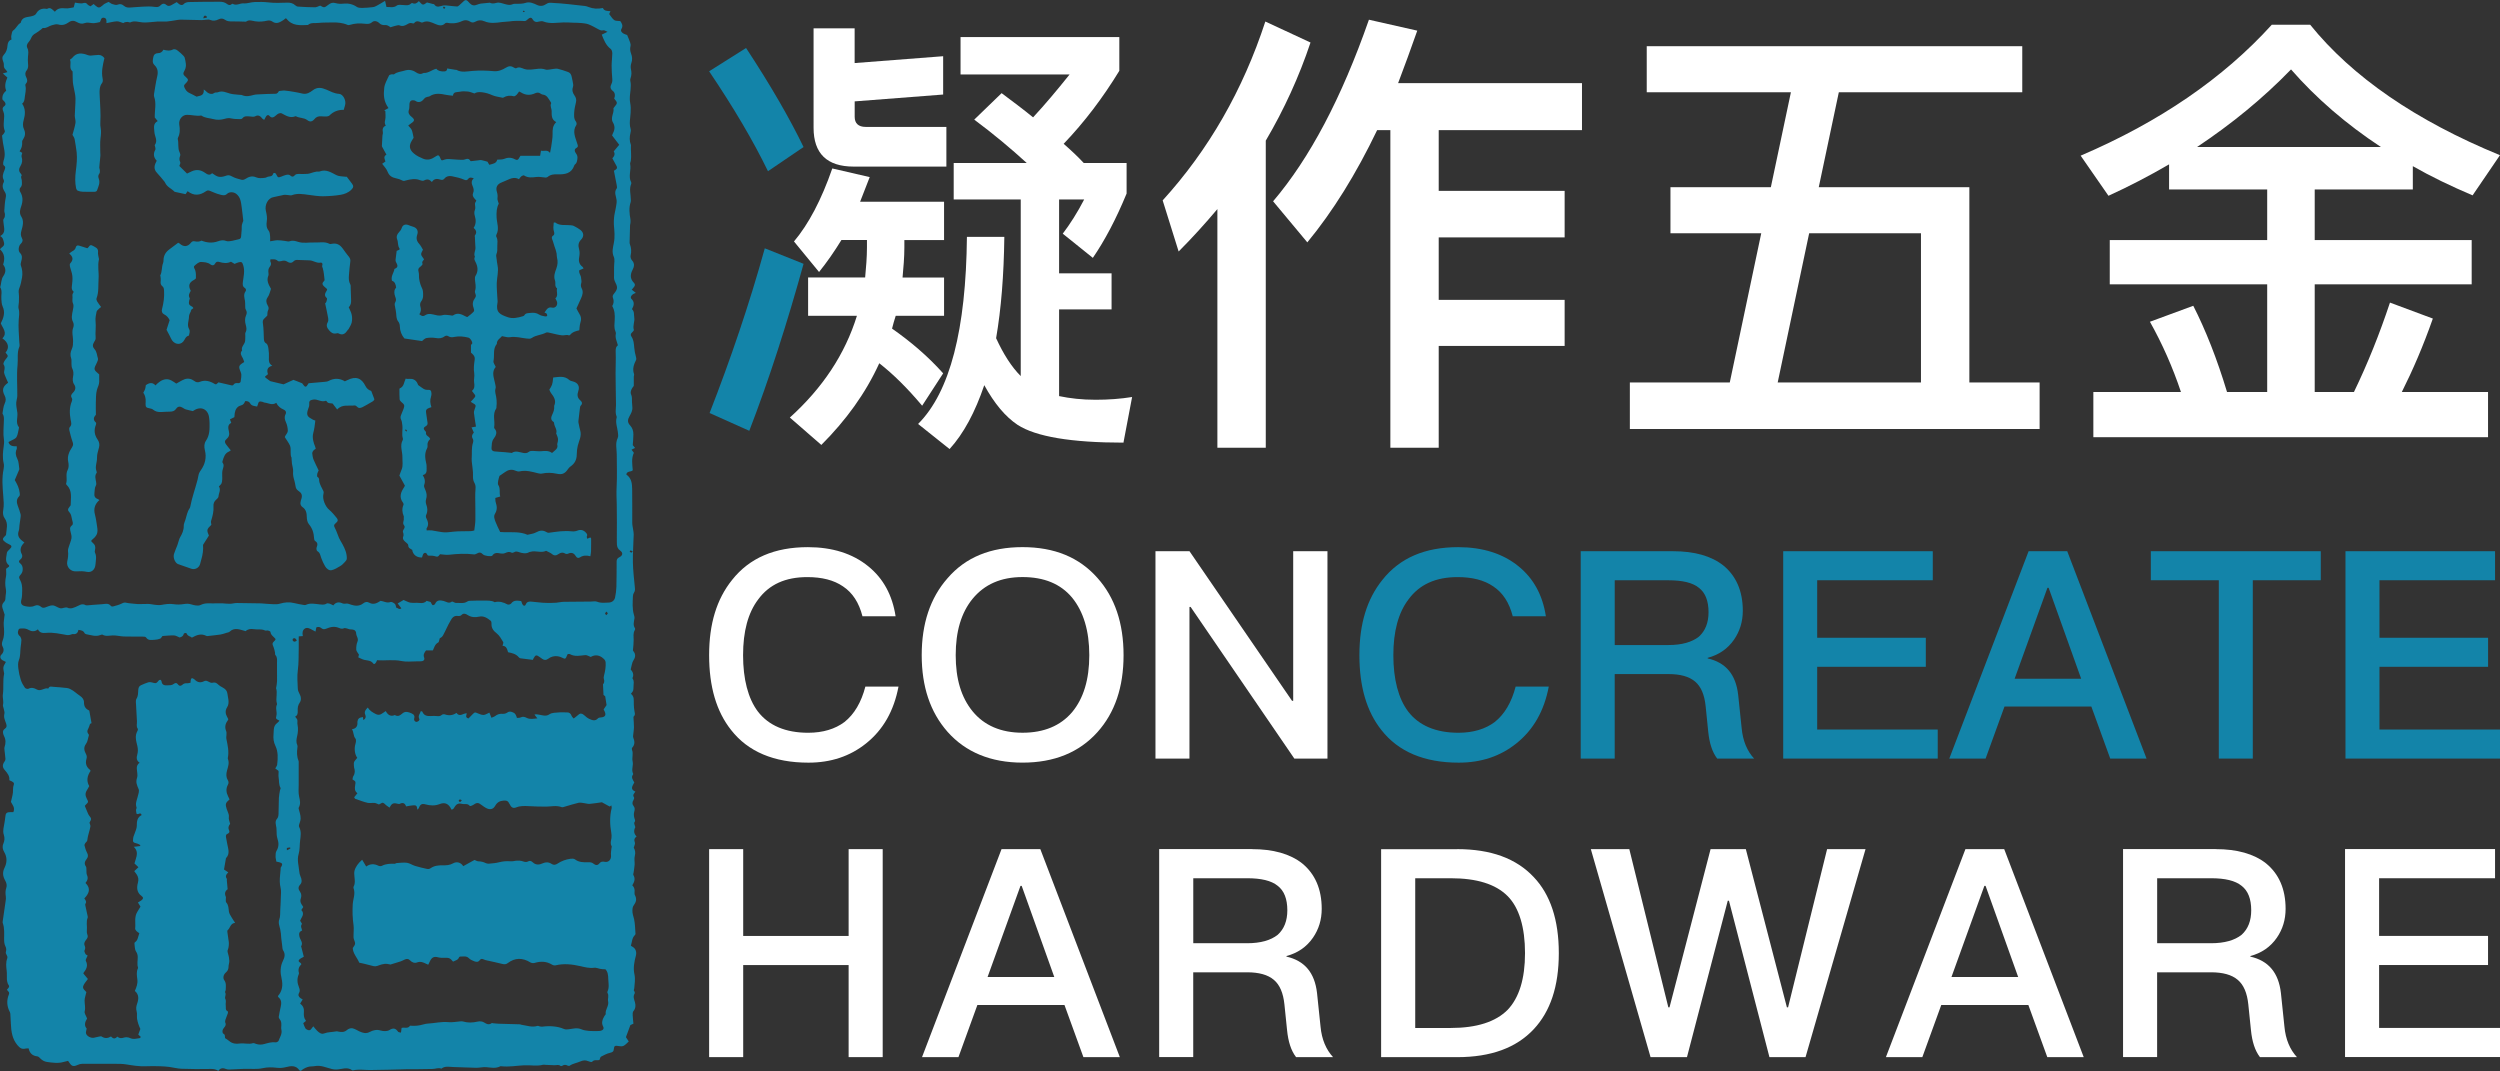 <?xml version="1.0" encoding="UTF-8"?>
<svg id="Layer_2" data-name="Layer 2" xmlns="http://www.w3.org/2000/svg" viewBox="0 0 635.5 272.26">
  <rect x="0" y="0" width="635.5" height="272.26" fill="#333333" stroke="none"/>
  <defs>
    <style>
      .cls-1 {
        fill: #fff;
      }

      .cls-2 {
        fill: #1384a9;
      }
    </style>
  </defs>
  <g id="_圖層_1" data-name="圖層 1">
    <g>
      <g>
        <path class="cls-2" d="m161.06,260.2c-.35.16-.58.27-.81.37-.38,1.04-.77,2.07-1.14,3.08.25.38.45.69.72,1.09-.46.4-.83.87-1.32,1.11-.36.18-.88.13-1.31.05-.83-.15-1.11-.06-1.16.74-.04.71-.37.84-.98.99-.79.19-1.55.58-2.28.97-.2.11-.25.51-.39.84-.56.19-1.33-.19-1.88.47-.11.13-.66-.01-.96-.15-.73-.33-1.35-.24-2.08.08-.86.38-1.83.49-2.63,1.05-.12.09-.39.07-.53,0-.49-.28-.93-.27-1.4.04-.11.07-.34.1-.42.03-.49-.42-1.03-.16-1.55-.18-.76-.02-1.52-.06-2.28-.09-.19,0-.4-.08-.57-.04-1.62.45-3.26.06-4.89.15-1.93.1-3.85.46-5.79.24-.08,0-.17-.02-.23.01-1.13.6-2.29.35-3.48.23-.87-.09-1.76.16-2.64.15-1.92-.03-3.84-.15-5.76-.19-1.05-.02-2.15-.34-3.1.41-.76-.32-1.5.08-2.26.08-1.36,0-2.72.04-4.08.06-.77,0-1.54-.02-2.3,0-3.19.07-6.37.2-9.56.21-1.37,0-2.75-.25-4.12.06-.11.03-.26.06-.34,0-1.32-.97-2.72-.2-4.08-.19-.33,0-.68-.02-1-.1-1.47-.34-2.86-1.07-4.47-.76-.57.11-1.16.01-1.77.22-.68.23-1.24.53-1.74.99-.14-.05-.3-.06-.35-.13-.88-1.31-2.14-1.17-3.39-.84-.79.21-1.51.28-2.35.18-1.18-.14-2.37-.18-3.62.1-1.5.34-3.13.12-4.7.17-1.26.04-2.52.13-3.77.17-.26,0-.54-.01-.77-.11-.78-.31-1.48-.36-2.04.48-.65-.51-1.34-.52-2.09-.51-2.42.05-4.84.04-7.26-.05-1.02-.03-2.03-.33-3.06-.46-.8-.1-1.6-.16-2.41-.18-1.19-.03-2.38-.06-3.57,0-1.7.08-3.36-.2-5.02-.47-.9-.15-1.84-.14-2.76-.15-2.81-.02-5.61-.02-8.42,0-.37,0-.76.11-1.1.26-1.13.51-1.53.42-2.2-.59-.08-.13-.17-.25-.29-.42-.37.09-.74.16-1.1.27-1.4.42-2.79.2-4.19.02-.68-.09-1.23-.38-1.71-.85-.24-.24-.52-.56-.81-.58-1.24-.13-1.95-.8-2.23-2.04-.3.02-.57,0-.81.06-.88.24-1.43-.18-1.98-.82-1.36-1.59-1.63-3.5-1.71-5.47-.03-.81-.08-1.61-.13-2.41-.01-.19-.03-.39-.11-.55-.8-1.48-.89-3-.26-4.54.24-.6-.31-.8-.5-1.18.2-.27.51-.51.55-.79.04-.25-.26-.53-.36-.82-.1-.32-.18-.65-.2-.98-.04-.72.03-1.46-.05-2.17-.13-1.08-.26-2.16.13-3.19.26-.67-.49-1.07-.35-1.61.14-.55.16-.96-.13-1.51-.28-.54-.31-1.25-.31-1.88,0-1.34.14-2.67-.34-3.97-.05-.13-.04-.3-.02-.45.25-1.78.52-3.55.77-5.33.05-.34.07-.7.02-1.03-.11-.73-.13-1.43.12-2.15.22-.64.06-1.28-.28-1.88-.59-1.05-.75-2.06-.16-3.24.65-1.28.68-2.69-.08-3.98-.4-.68-.54-1.41-.24-2.09.34-.79.4-1.51.13-2.32-.34-1.02.03-2.02.17-3.03.07-.49.18-.97.21-1.46.07-1.01.33-1.27,1.35-1.26.22,0,.45,0,.7,0,.53-1.16-.32-1.95-.62-2.6.21-.94.44-1.66.51-2.39.06-.63-.03-1.25.19-1.89.21-.59,0-.75-1.1-1.23.13-1.07-.52-1.83-1.17-2.59-.64-.74-.63-1.38-.03-2.19.13-.17.23-.42.21-.62-.05-.72-.16-1.44-.23-2.16-.03-.3-.08-.62.01-.89.32-.96.34-1.87-.15-2.79-.12-.23-.19-.5-.24-.77-.09-.46.08-.82.48-1.09.48-.33.5-.68.31-1.28-.25-.79-.7-1.58-.45-2.52.11-.4-.11-.9-.19-1.35-.05-.3-.23-.63-.17-.89.23-.92-.15-1.82-.02-2.7.24-1.73-.05-3.48.31-5.19,0-.04.02-.08.01-.11-.07-.52-.26-1.06-.19-1.56.06-.46.39-.88.64-1.37-.38-.19-.66-.3-.91-.46-.52-.33-.69-.94-.26-1.37.65-.65.73-1.33.33-2.07-.43-.8.06-1.5.22-2.2.25-1.08.16-2.1.07-3.17-.08-.88.13-1.79.22-2.76-.16-.48-.34-1.09-.55-1.69-.21-.58-.01-1.11.36-1.48.35-.35.4-.69.4-1.13,0-.41.11-.82.14-1.24.02-.3.03-.6-.03-.89-.23-1.11-.2-2.2.03-3.31.12-.57.02-1.19.02-1.9.2-.15.5-.38.76-.58,0-.14.04-.26,0-.29-1.17-.87-.68-2.07-.56-3.15.03-.33.38-.66.65-.91.74-.68.68-.99-.27-1.4-.28-.12-.55-.28-.79-.46-.76-.58-.77-.84-.1-1.51.11-.11.28-.22.29-.34.11-1.42.65-2.85-.35-4.22-.41-.56-.5-1.32-.35-2.09.22-1.2.1-2.41,0-3.63-.18-2.24-.38-4.51.09-6.76.1-.48.13-1.02.02-1.49-.34-1.45-.2-2.88.01-4.33.08-.57.14-1.16.05-1.72-.24-1.51-.05-3.02-.02-4.53.02-.65.11-1.31-.27-1.9-.04-.06-.08-.15-.07-.22.17-.84.2-1.74.56-2.49.37-.76.32-1.36-.03-2.05-.71-1.4-.48-2.26.89-3.24-.29-.66-.61-1.33-.87-2.02-.11-.27-.19-.61-.13-.88.12-.61.26-1.14-.15-1.75-.14-.21.18-.86.45-1.19.78-.96.81-.94.05-1.81,1.04-1.23.76-2.56-.8-3.62,1.38-1.42.08-2.55-.4-3.82.69-1.36,1.2-2.76.44-4.36-.25-.53-.24-1.19-.3-1.79-.1-1.01.31-2.07-.29-3.03.3-.93.2-1.99.79-2.83.69-1,.7-1.97-.05-2.93.47-1.44.41-2.77-.8-3.88.38-.59,1.28-.78,1.02-1.69-.18-.62-.21-1.29-.98-1.67,1.58-.82.92-2.19.86-3.35-.03-.46-.19-.82.17-1.24.18-.21.19-.61.19-.93,0-.3-.18-.6-.16-.89.08-1.1.12-2.22.35-3.3.12-.54.11-.97-.16-1.41-.51-.81-.88-1.62-.33-2.58.08-.14.08-.41,0-.56-.48-.85-.16-1.65.16-2.43.2-.49.41-.91-.18-1.3-.14-.09-.14-.47-.12-.71.03-.3.14-.59.22-.89.4-1.41-.06-2.76-.28-4.12-.09-.56-.15-1.12-.24-1.83.1-.11.32-.32.49-.57.12-.18.29-.46.22-.61-.51-1.26-.18-2.54-.16-3.81,0-.37-.06-.77-.21-1.11-.26-.56-.31-1,.25-1.41.44-.32.34-.73.05-1.1-.17-.21-.36-.39-.53-.57-.13-.95.25-1.65.95-2.25-.46-1.13-.21-2.19.3-3.33-.36-.32-.72-.64-1.16-1.04.39-.11.73-.21,1.16-.34-.14-.22-.22-.43-.37-.56-.42-.35-.57-.76-.53-1.31.02-.35-.13-.73-.25-1.08-.18-.51-.19-.99.2-1.39.64-.68.92-1.48.98-2.4.05-.67.27-1.29,1.02-1.54-.02-.36-.11-.68-.05-.96.1-.48.16-1.14.48-1.35.77-.51,1.04-1.45,1.83-1.9.03-.02.08-.04.09-.07.34-1.63,1.84-1.35,2.91-1.69.47-.15.81-.25,1.06-.71.47-.84,1.25-1.22,2.22-1.17.19,0,.43.11.56.03.65-.39,1.08-.02,1.51.38.11.1.22.2.42.37.7-.95,1.65-.97,2.7-.86.66.07,1.35-.15,2.08-.25.11-.4.2-.76.32-1.21.28.05.57.11.86.14.37.03.76.1,1.1.02.48-.13.86-.21,1.21.28.16.23.5.32.78.5.27-.2.51-.38.8-.59.15.13.28.25.42.38.74.66,1.04.67,1.77.05.18-.15.33-.32.53-.44.33-.19.69-.34,1.08-.52.32.19.62.45.96.56.42.13.95.3,1.31.15.65-.28,1.15-.12,1.59.26.45.39.95.5,1.49.47,1.11-.06,2.21-.19,3.31-.23.99-.04,2-.1,2.98.05.63.09,1.11.11,1.55-.38.42-.46.96-.57,1.43-.15.47.43.9.33,1.36.08.44-.23.86-.49,1.33-.76.2.16.39.34.6.5.38.28.86.35,1.16.02.49-.53,1.14-.53,1.7-.54,2.48-.08,4.97-.05,7.46-.07.67,0,1.29.12,1.84.54.34.26.73.46,1.15.11.09-.07.25-.17.3-.14.96.6,1.88-.18,2.84-.1.91.08,1.86-.33,2.8-.34,1.14-.02,2.27-.06,3.42.09,1.59.2,3.22.11,4.83.07.79-.02,1.45.13,2.04.67.18.17.45.32.69.33,1.44.09,2.89.18,4.33.18.42,0,.85-.27,1.31-.43,1.04.59,1.04.58,2.12-.24.53-.41,1.07-.62,1.81-.39.64.2,1.37.2,2.05.13,1.22-.13,2.34.15,3.34.83.34.23.87.26,1.32.26.92-.02,1.84-.09,2.76-.2.36-.04.72-.22,1.04-.39.65-.35,1.28-.74,2.06-1.21.13.59.23,1.05.35,1.56.92-.03,1.78.29,2.65-.37.38-.28,1.11-.15,1.67-.12.7.04,1.38.18,1.95-.4.07-.07.24-.15.31-.11.71.38,1.21-.01,1.65-.49.38.34.68.83,1.04.88.35.04.75-.38,1.03-.54.52.14,1.01.27,1.5.39.11.03.28.01.32.08.68,1.02,1.54.43,2.36.29.36-.06.74,0,1.1.04.79.07,1.59.19,2.38.23.18,0,.4-.18.56-.32.4-.34.79-.71,1.17-1.08.36-.35.68-.27,1,.05.16.16.31.34.47.51.58.59,1.11.69,1.87.38.3-.12.62-.24.95-.28.66-.09,1.33-.14,2.31-.23.33.22.92.28,1.7.04.65-.2,1.49.15,2.22.34.65.17,1.24.31,1.9,0,.29-.14.68-.09,1.02-.09.76-.01,1.5,0,2.26-.25.98-.33,1.99.11,2.85.52.91.44,1.73.25,2.36-.21.61-.44,1.11-.34,1.71-.29.6.05,1.2.06,1.8.11.68.05,1.35.12,2.02.19,1.45.15,2.89.3,4.34.48.3.04.59.14.87.25,1.17.46,2.37.54,3.68.26.33.79,1.1.75,1.93.81-.13.29-.23.5-.34.72.41.52.76,1.14,1.28,1.54.33.25.92.17,1.55.26.35.52.82,1.13.28,2.02-.29.48.12.89.52,1.14.28.18.63.25.94.37.26.64.55,1.28.77,1.93.1.27.15.61.09.88-.17.67-.1,1.29.14,1.92.32.81.36,1.61.05,2.47-.17.48-.19,1.08-.07,1.57.16.71.15,1.36-.06,2.04-.08.25-.17.55-.12.79.37,1.62-.17,3.2-.12,4.8.02.68.22,1.36.23,2.05.02.83-.04,1.67-.13,2.5-.11,1-.2,1.98.12,2.97.09.3.02.68-.06,1-.24,1-.27,1.97.09,2.95.01.04.04.07.04.11-.09,1.34.17,2.68-.04,4.02-.04.26-.22.54-.17.78.34,1.54-.54,3.14.26,4.65.06.12.06.32,0,.45-.54,1.28-.1,2.58-.09,3.87,0,.23.05.47-.02.68-.5,1.47-.33,2.95-.07,4.44.05.29.02.6,0,.91-.01.19-.09.38-.1.57-.04,1.29-.07,2.59-.1,3.89,0,.31-.05.64.05.92.36.95.44,1.88.19,2.9-.09.38.1.98.38,1.27.74.78.49,1.65.13,2.34-.66,1.27-.65,2.34.36,3.36.3.31.27.62.06.93-.17.25-.38.46-.64.77.35.28.66.52,1.04.83-.27.11-.48.18-.66.29-.52.3-.8.9-.47,1.21.88.84.66,1.7.15,2.63.66.61.46,1.4.58,2.14.18,1.06-.46,2.06-.1,3.12.05.14-.24.45-.43.63-.37.33-.49.65-.18,1.1.57.82.62,1.82.7,2.74.07.84.23,1.63.45,2.43.07.24.12.55.02.75-.57,1.15-.98,2.3-.51,3.6.07.19-.07.45-.07.68-.01.71,0,1.43,0,2.31-.15.22-.46.58-.63,1-.13.33-.23.8-.09,1.08.33.67.24,1.35.26,2.03.01.45.07.91.1,1.36.06.83-.33,1.54-.71,2.21-.53.93-.58,1.61.14,2.38.61.66.83,1.44.83,2.28,0,.87-.1,1.74-.16,2.73.08.1.27.33.58.71-.32.16-.59.29-.89.44.27.37.43.58.59.8-.66,1.42-.41,2.91-.28,4.43-.43.49-1.43.13-1.63,1.01.01.04,0,.09.03.11,1.32.93,1.43,2.35,1.45,3.75.05,2.84,0,5.69.02,8.53,0,.57.15,1.13.23,1.7.06.42.15.84.14,1.25-.06,2.34-.25,4.67-.21,7.01.04,2.11.29,4.21.49,6.31.05.51.12.97-.2,1.43-.16.24-.27.57-.28.86-.06,1.61-.21,3.23.26,4.81.09.29.18.62.13.9-.13.86-.42,1.7.15,2.52.06.09.02.32-.06.44-.47.79-.3,1.63-.29,2.47.01.87-.11,1.74-.19,2.73.57.67.84,1.43.16,2.44-.42.63-.48,1.51-.73,2.38.5.54.86,1.23.49,2.09-.03.07-.05.18-.01.22.47.62.25,1.3.24,1.98-.03,1.1,0,1.1-.66,1.89.9.67.71,1.65.73,2.6.01.65.07,1.31.19,1.94.08.43.23.81-.17,1.16-.07.06-.11.21-.1.32.04.82.13,1.64.12,2.46,0,.68-.14,1.36-.2,2.04-.02.19-.05.41.01.57.37.92.5,1.8-.26,2.62-.1.11-.11.4-.04.56.39.96-.07,1.98.15,2.9.26,1.06-.39,2.1.12,3.11.03.06.05.18,0,.22-.6.76-.04,1.36.31,2.04-.39.8-1.22,1.69.28,2.34-.35.47-.79.85-.35,1.44.1.13-.02.52-.15.71-.34.52-.34,1.04.03,1.49.37.45.33.9.19,1.39-.18.6-.13,1.2.05,1.78.11.35.29.6-.03,1.01-.16.21.14.76.24,1.2q-.71,1.34.32,2.37c-.56.4-.7.87-.43,1.56.12.31-.17.79-.29,1.29.33.58.5,1.24.27,2.07-.2.71,0,1.53-.05,2.29-.04.64-.17,1.27-.25,1.91-.03.22-.16.51-.07.67.56.93.26,1.77-.27,2.62.53.5.65,1.1.57,1.79-.03.25,0,.56.13.78.49.91.25,1.73-.3,2.47-.32.42-.34.78-.37,1.3-.05.85.27,1.53.43,2.29.25,1.19.25,2.44.35,3.66,0,.1-.03.25-.11.32-.79.74-.76,1.78-1.06,2.76.17.1.32.2.48.29.77.46,1.02,1.34.8,2.19-.41,1.57-.74,3.12-.37,4.81.25,1.13.05,2.36-.05,3.54-.02.28-.26.5.04.78.1.1.12.41.05.54-.46.76-.13,1.45.08,2.19.23.79.2,1.57-.39,2.28-.2.24-.2.7-.18,1.05.03.72.12,1.43.19,2.15ZM3.73,121.99c.68,1.13,1.14,2.14,1.28,3.29.04.37.1.65-.18.93-.71.7-.61,1.51-.32,2.34.25.71.55,1.42.72,2.15.09.39-.01.83-.06,1.24-.06.52-.15,1.05-.22,1.57-.06.49-.03,1-.19,1.45-.34.93-.08,1.65.6,2.28.25.23.53.41.84.66-.88.87-1.3,1.8-.65,3,.24.44.07.98-.37,1.32-.5.4-.44.68.05,1.08.69.56.72,1.93.14,2.62-.64.77-.63.76-.16,1.72.16.32.28.68.34,1.03.08.48.11.98.09,1.47-.02.74,0,1.51-.19,2.22-.27.98-.04,1.53.96,1.73.8.16,1.58.27,2.37-.09.57-.26,1.15-.2,1.62.23.37.34.72.32,1.16.16.61-.21,1.26-.55,1.87-.5.64.05,1.23.59,1.88.73.64.14,1.31-.45,2-.09.07.03.14.09.21.09.29,0,.6.05.86-.03.55-.17,1.09-.38,1.6-.65.57-.3,1.1-.49,1.73-.13.21.11.52.06.78.05.37-.02.74-.07,1.11-.1.8-.06,1.6-.1,2.39-.17.79-.07,1.6-.35,2.22.46.09.11.38.16.54.11.77-.22,1.56-.4,2.26-.77.42-.21.71-.28,1.15-.16.61.15,1.25.15,1.88.24,1.19.18,2.43.02,3.65.05.56.01,1.12.17,1.68.22.53.05,1.07.13,1.58.04,1.08-.19,2.13-.38,3.25-.19.85.14,1.76.09,2.62-.05.63-.1,1.15-.1,1.77.09.76.23,1.76.47,2.39.16.62-.3,1.17-.41,1.8-.42,1,0,2,.03,3-.01,1.18-.06,2.35.28,3.54.02.59-.13,1.22-.09,1.83-.08,1.77.01,3.53.04,5.3.08.49.01.98.11,1.48.12,1.07.02,2.21.25,3.19-.04,1.26-.37,2.43-.48,3.69-.15.81.21,1.64.33,2.47.48.15.03.33.04.45-.02,1.15-.57,2.34-.25,3.51-.14.62.06,1.2.17,1.77-.2.18-.11.51-.06.74.01.32.1.62.28.98.45.64-.84,1.43-.94,2.34-.51.22.1.51.11.75.07.52-.11.94.09,1.42.26,1.03.35,2.14.41,3.04-.3.55-.43,1.04-.51,1.57-.21,1.1.62,1.99.12,2.89-.47.83.1,1.6.66,2.54.3.28-.11.81.22,1.11.48.2.17.21.58.35,1,.35-.09.66.6,1.29.12-.3-.4-.57-.75-.94-1.23.6-.36,1.14-.68,1.5-.89.71.29,1.21.61,1.74.69.74.11,1.52-.02,2.27.07.73.09,1.37.02,1.84-.53.43.12.79.22,1.02.28.21.35.31.67.52.81.11.07.55-.14.62-.31.44-1.08,1.34-.95,2.15-.76.71.17,1.35.78,2.13.16.06-.05.28.08.42.13.21.08.43.23.64.22.98-.06,2,.25,2.91-.4.17-.12.43-.15.66-.15,1.18-.03,2.37-.08,3.56-.05.9.03,1.84-.09,2.67.41,1.18-.32,2.24.02,3.28.57.21.11.75-.02.9-.22.72-1,1.65-.73,2.57-.64.11.29.17.52.26.72.24.53.7.64.89.16.31-.77.86-.78,1.49-.73.95.08,1.89.21,2.83.28.73.05,1.46.04,2.19.04.42,0,.84-.01,1.26-.05.64-.06,1.27-.22,1.91-.23,2.27-.04,4.53-.04,6.8-.06.58,0,1.22-.16,1.71.05.95.39,1.89.23,2.83.21.86-.01,1.52-.49,1.69-1.29.19-.89.31-1.81.34-2.72.06-2.14.05-4.29.06-6.43,0-.51.18-.84.67-1.08.92-.44,1.01-1.15.21-1.72-.57-.4-.77-.93-.81-1.56-.03-.38-.02-.77-.02-1.15,0-3,.05-6-.02-8.99-.04-1.48-.11-2.95-.03-4.45.15-2.76.03-5.53.03-8.3,0-1.38-.42-2.77.24-4.14.21-.44.1-1.07.03-1.6-.16-1.22-.66-2.4-.28-3.66.05-.18-.14-.43-.17-.65-.05-.29-.09-.6-.09-.89,0-.53.08-1.07.08-1.6-.03-2.69-.1-5.37-.11-8.06-.01-1.8.11-3.61.03-5.41-.03-.71,0-1.28.56-1.71-.27-1-.75-1.9-.52-2.94.05-.2-.05-.46-.13-.67-.37-.93-.21-1.88-.16-2.84.06-1.19.03-2.39-.63-3.53.39-.62.48-1.33.19-2.05-.17-.43-.05-.7.22-1.03,1.13-1.41.97-1.73.21-3.3-.12-.24-.14-.54-.17-.81-.02-.22,0-.44.01-.67,0-.72.01-1.43.01-2.15,0-.84.25-1.79-.07-2.49-.55-1.22-.21-2.38,0-3.47.32-1.58.16-3.1.02-4.65-.05-.6,0-1.2.04-1.81.02-.38.1-.75.17-1.12.09-.48.21-.96.29-1.44.09-.63.26-1.27.2-1.89-.1-1.01-.75-1.98.02-3.01.14-.19.04-.6-.01-.9-.22-1.19-.46-2.38-.7-3.6.5-.29,1.04-.54.65-1.23-.34-.63-.69-1.25-1.05-1.93.54-.54.76-1.15.35-1.76.51-.61.97-1.15,1.4-1.67-.62-.82-1.2-1.57-1.82-2.39.06-.15.13-.36.23-.56.51-.96.53-1.86-.06-2.82-.21-.35-.23-.89-.16-1.32.11-.7.48-1.36.34-2.11-.02-.11.12-.26.21-.37.87-1.06.87-1.1-.02-2.18.3-.69.23-1.51-.33-1.93-.73-.53-.71-1.15-.36-1.81.25-.48.24-.93.19-1.44-.09-1.07-.15-2.14-.15-3.22,0-1.03.16-2.06.17-3.1,0-.38-.13-.91-.4-1.11-1.25-.94-1.74-2.29-2.28-3.64.47-.23.84-.42,1.46-.72-.49-.2-.81-.46-1.05-.39-.56.15-.96-.09-1.4-.33-.78-.41-1.55-.87-2.37-1.18-.59-.22-1.25-.28-1.89-.34-.68-.07-1.38-.06-2.06-.08-.8-.03-1.6-.09-2.4-.07-1.72.04-3.44.43-5.14-.24-.3-.12-.71-.09-1.01,0-.77.26-1.33.13-1.75-.61-.28-.48-.66-.41-1.06-.07-.27.24-.62.59-.92.57-1.33-.08-2.64-.09-3.96.1-.6.09-1.21.07-1.8.15-1.52.21-3.04.44-4.52-.21-.76-.33-1.51-.3-2.22.1-.48.27-.88.33-1.38,0-.61-.4-1.33-.47-1.99-.16-1.24.59-2.5.74-3.84.46-.16-.03-.41.03-.52.15-.78.78-1.65.51-2.45.17-1.06-.45-2.08-.99-3.26-.41-.09.05-.24.04-.34,0-.65-.28-1.29-.54-1.84.2-.06.08-.31.07-.44.02-.5-.2-.91.02-1.3.25-.62.37-1.22.6-1.96.28-.24-.1-.59,0-.88.07-.48.11-.95.27-1.42.41-.43-.34-.87-.59-1.29-.56-.62.04-1.11-.04-1.56-.5-.51-.51-1.29-.69-1.79-.26-.63.56-1.28.49-1.93.42-1.24-.14-2.44-.1-3.63.26-.21.06-.49.13-.67.05-1.29-.56-2.64-.67-4.02-.63-1.15.04-2.31-.01-3.44.12-.89.11-1.87-.17-2.65.52-1.99.08-4.03.29-5.44-1.6-.04-.05-.14-.04-.27-.08-.14.12-.3.29-.49.41-.91.57-1.79,1.18-2.91.36-.29-.22-.82-.28-1.19-.2-1.04.25-2.09.33-3.13.17-.79-.12-1.55-.48-2.3.09-.07.05-.22,0-.33,0-1.11-.02-2.22-.08-3.33-.06-.59,0-1.15-.03-1.64-.38-.55-.4-1.08-.45-1.72-.13-.66.33-1.35.46-2.1.13-.32-.14-.75-.06-1.12-.04-.34.01-.68.1-1.02.09-1.8-.03-3.61-.09-5.41-.12-.42,0-.84.1-1.25.16-.75.11-1.5.26-2.25.32-.8.05-1.62-.03-2.42.01-1.22.06-2.45.3-3.66.22-1.08-.07-2.13-.54-3.2,0-.03.02-.08.01-.11,0-.65-.25-1.26-.11-1.66.16-.64-.19-1.14-.47-1.62-.44-.86.05-1.7.29-2.65.46.02-.67.08-1.27-.65-1.37-.84-.11-.71.76-1.04,1.11-.53.1-1.02.25-1.51.27-.49.02-.98-.11-1.47-.14-.26-.01-.55,0-.79.1-.71.29-1.38.16-1.99-.21-.78-.47-1.45-.48-2.22.08-.76.55-1.61.79-2.61.49-.46-.14-1.05.06-1.56.19-.77.18-1.38.86-2.27.71-.13-.02-.29.22-.44.33-.49.35-.95.75-1.48,1.04-.5.27-.86.6-1.08,1.13-.15.37-.36.74-.63,1.04-.43.48-.65.99-.36,1.57.36.71.23,1.41.16,2.14-.05.56-.05,1.14,0,1.7.07.67.1,1.29-.36,1.86-.42.51-.38,1.12-.12,1.64.32.64.46,1.19-.1,1.76-.09.09-.11.3-.08.44.26,1.01-.06,1.97-.16,2.96-.07.66-.13,1.24-.67,1.62.94,1.37.78,2.83.4,4.15-.25.89-.28,1.62.09,2.41.38.84.31,1.64-.18,2.41-.14.22-.33.49-.31.72.08.87-.11,1.66-.65,2.43.31.18.55.32.68.4-.08.4-.26.74-.17.99.28.87.17,1.63-.31,2.41-.39.61-.47,1.28.11,1.88.12.12.27.41.22.48-.34.43.01.81.03,1.21.03.68.19,1.36-.42,1.94-.16.16-.16.7-.01.93.72,1.19.76,2.35.31,3.67-.29.84-.61,1.74.01,2.71.7,1.09.37,2.35.03,3.51-.19.66-.25,1.28.09,1.88.33.59.23,1.03-.27,1.51-.59.57-.71,1.78-.21,2.29.69.69.54,1.41.32,2.2-.09.32-.19.71-.09.99.38,1.02.49,2.05.3,3.1-.17.89-.32,1.8-.66,2.62-.21.5-.22.91-.16,1.42.09.74.04,1.51.02,2.26-.01.53-.21,1.11-.07,1.59.29.99.1,1.92.03,2.91-.14,1.86.08,3.75.15,5.62.01.38.15.82.02,1.14-.64,1.5-.31,3.1-.46,4.63-.26,2.59-.05,5.22-.07,7.83,0,.56-.21,1.11-.26,1.67-.04.37,0,.75.04,1.12.06.53.18,1.05.24,1.58.13,1.22-.51,2.52.39,3.66.04.05.02.15,0,.22-.19.77-.24,1.62-.62,2.28-.27.46-.98.66-1.5.97-.18.11-.36.2-.54.29.35,1.11,1.23,1.08,2.1,1.07,0,.29.07.54-.01.72-.38.88-.26,1.63.18,2.5.38.75.35,1.7.49,2.56.02.1-.05.22-.1.33-.34.81-.68,1.61-1.01,2.39Zm76.45,38.55c-.34-.18-.6-.32-.86-.46-.58-.32-1.25-.68-1.84-.29-.6.39-.67,1.14-.5,1.9-.37.03-.69.06-1.04.08,0,.98.02,1.9,0,2.82-.05,1.95.02,3.9-.24,5.85-.2,1.51-.06,3.07,0,4.61.02.43.19.88.41,1.27.43.77.55,1.6.07,2.3-.46.67-.54,1.34-.5,2.06.03.62-.02,1.19-.66,1.49.23.33.49.55.56.82.09.36-.04.77.04,1.14.22,1.04.14,2.05-.1,3.08-.16.7-.29,1.43.05,2.15.09.19.07.44.04.66-.16,1.13-.18,2.24.26,3.32.1.24.06.53.06.8,0,1.77,0,3.53,0,5.3,0,1-.11,2.03.1,2.99.22.99.46,1.89-.08,2.84-.1.17.03.5.09.74.25.92.56,1.82.26,2.79-.15.47-.43,1.08-.25,1.42.6,1.15.38,2.28.24,3.45-.14,1.14-.05,2.33-.37,3.41-.45,1.52.01,2.93.15,4.39.04.48.13.9.34,1.37.27.61.48,1.41-.12,2.05-.54.58-.49,1.14-.04,1.75.39.53.43,1.16.22,1.75-.27.75.03,1.32.45,1.88.06.09.11.19.17.3-.15.24-.3.46-.49.76.98,1.01,0,1.87-.31,2.72.19.34.53.75.46.84-.46.57-.04,1.09.05,1.64-.78.32-.85.8-.67,1.58.18.8,1.01,1.52.41,2.46-.03.04.05.14.07.21.21.82.42,1.64.62,2.42-.5.32-.99.47-1.22.81-.39.57.57.6.59,1.12-.59.58-.88,1.29-.61,2.16.04.13-.01.3-.07.43-.45,1.09-.36,2.17.08,3.24.2.48.31.98.03,1.44-.33.56-.1.95.32,1.3.18.14.39.24.6.37-.29.46-.46.74-.65,1.04.72.56,1.03,1.18.96,2.1-.05.7-.08,1.51.46,2.14.04.04,0,.15,0,.23-.2.16-.4.32-.63.5.18.46.3.91.53,1.29.13.22.42.39.68.47.74.25.89-.51,1.35-.95.34.41.61.78.93,1.09.5.49,1.08,1,1.82.72,1.01-.39,2.08-.32,3.1-.53.17-.04.37.03.55.07.79.17,1.51.17,2.19-.44.33-.29.93-.5,1.34-.41.64.12,1.21.54,1.83.81.84.36,1.6.64,2.59.12.79-.42,1.73-.69,2.77-.36.68.21,1.66.23,2.22-.12,1.01-.63,1.59-.45,2.2.42.11.15.44.15.74.24.06-.48.11-.84.16-1.21.75-.2,1.62.29,2.13-.55.02-.03.15,0,.22,0,1.08.09,2.13-.02,3.17-.33.44-.13.9-.21,1.36-.23,1.66-.1,3.29-.52,4.99-.35,1.04.11,2.12-.14,3.19-.21.19-.01.39,0,.57.05,1.21.36,2.43.31,3.65.03.62-.14,1.23-.1,1.78.26.58.38,1.15.62,1.8.14.11-.08.35.01.53.03.42.03.84.09,1.26.1,1.8.05,3.59.09,5.39.15.15,0,.29.1.44.12,1.35.19,2.67.73,4.07.28.14-.05.34.08.52.12.21.04.44.11.64.08,1.91-.25,3.91-.12,5.47.55.51.22.87.16,1.38.1,1-.13,2.03-.44,3.04-.02,1.35.56,2.78.49,4.2.48.3,0,.62,0,.9-.09.56-.17.79-.56.53-1.05-.53-1.01-.14-1.86.35-2.72.09-.16.32-.33.3-.47-.17-1.15.89-2.03.61-3.26-.15-.65.29-1.42-.16-2.11-.05-.08-.05-.24,0-.33.51-1.07.23-2.19.2-3.29-.02-.84-.1-1.74-.72-2.38-.5.02-.95-.04-1.39-.12-.49-.09-.99-.33-1.45-.27-1.21.17-2.38-.14-3.5-.4-2.13-.49-4.21-.72-6.35-.21-.26.06-.62-.02-.86-.17-1.41-.86-2.88-.92-4.43-.45-.32.1-.79.06-1.08-.12-1.98-1.21-3.91-1.26-5.79.18-.45.34-.87.33-1.4.19-1.23-.33-2.49-.56-3.74-.85-.33-.07-.66-.14-.96-.29-.41-.2-.75-.18-1.01.2-.36.52-.87.47-1.34.29-.49-.19-1.03-.41-1.38-.77-.69-.71-1.5-.41-2.28-.44-.08,0-.22.11-.25.19-.27.74-.98.79-1.52,1.1-.76-.93-1.03-1.02-2.23-.98-.52.02-1.07.01-1.57-.12-.96-.25-1.51-.07-2,.83-.18.33-.33.67-.51,1.05-.22-.1-.35-.15-.48-.21-.76-.39-1.48-.71-2.39-.36-.63.24-1.29-.04-1.76-.54-.42-.45-.87-.42-1.36-.2-.35.15-.68.35-1.04.47-.78.26-1.58.49-2.57.79-1.22-.3-1.79-.24-3.41.37-.27.1-.61.1-.89.04-.81-.18-1.6-.41-2.41-.61-.44-.11-.88-.2-1.23-.27-.56-1.33-1.59-2.31-1.65-3.71.74-1.07.73-1.06.28-2.29-.11-.3-.08-.67-.08-1,0-.84.11-1.7,0-2.52-.26-1.79-.31-3.56-.2-5.37.09-1.35.74-2.7.19-4.08-.05-.12,0-.31.06-.44.43-.81.24-1.65.18-2.49-.03-.49-.11-1.02.02-1.48.3-1.07.97-1.93,1.94-2.78.37.61.69,1.14,1.03,1.72.97-.71,2.01-.75,3.11-.2.24.12.66.14.9.01,1.02-.52,2.1-.55,3.21-.51.18,0,.35-.17.54-.18.87-.05,1.76-.19,2.61-.07.69.1,1.33.57,2.01.78,1.02.31,2.05.56,3.1.78.27.06.65,0,.87-.17.93-.65,1.97-.77,3.06-.75.92.02,1.81-.02,2.67-.5.96-.54,1.96-.24,2.59.71.93-.51,1.86-1.02,2.87-1.58.25.09.64.36,1.03.36.68,0,1.28.19,1.87.47.23.11.53.14.78.12.83-.08,1.68-.13,2.49-.34,1.01-.27,2.01-.35,3.05-.26.52.05,1.05-.15,1.58-.17.4-.02.81-.01,1.19.09.55.15,1.06.44,1.65.09.44-.26.83-.06,1.15.24.79.74,1.64.67,2.54.26.76-.34,1.5-.35,2.22.13.53.35.98.32,1.57-.07.97-.66,2.11-1.05,3.28-1.22.36-.05.84-.05,1.1.14,1.04.78,2.21.79,3.4.75.51-.02.94.02,1.37.38.44.37.99.5,1.43-.05.38-.49.79-.57,1.41-.44.99.21,1.7-.65,1.58-1.65-.07-.55.05-1.12.09-1.68.02-.23.15-.51.06-.67-.41-.68-.14-1.33-.04-2.01.06-.45.04-.93-.04-1.38-.37-2.09-.43-4.17.09-6.24.05-.2-.04-.43-.08-.73-.21.15-.38.33-.44.3-.66-.34-1.3-.71-1.96-1.08-1,.14-2.05.32-3.11.41-.44.04-.9-.13-1.35-.18-.49-.06-1.01-.2-1.47-.1-1.15.26-2.27.64-3.41.96-.29.08-.64.24-.88.15-1.31-.5-2.68-.15-3.98-.13-1.46.02-2.9-.06-4.35-.12-1.07-.05-2.13-.12-3.18.3-.86.34-1.31.05-1.76-.88-.37-.76-.71-.9-1.56-.83-.95.08-1.61.48-2.09,1.34-.5.9-1.32,1.05-2.26.56-.37-.19-.72-.43-1.05-.69-1.01-.78-1.3-.78-2.34-.07-.22.15-.72.3-.78.22-.55-.75-1.36-.35-2.03-.54-.83-.23-1.41.07-1.83.78-.18.31-.35.69-.81.68-.66-1.49-1.65-1.94-3-1.4-1.18.47-2.39.41-3.58.08-.94-.26-1.36-.03-1.71.93-.05.14-.2.24-.37.42-.11-1.01-.27-1.17-1.12-1.11-.57.04-1.12.17-1.75.27-.3-.83-.82-1.08-1.61-.65-.17.09-.45,0-.67-.05-.97-.24-1.38-.05-1.94,1.01-.39-.29-.81-.53-1.13-.86-.34-.35-.64-.53-1.08-.19-.15.11-.34.17-.48.25-.38-.14-.72-.35-1.08-.39-.6-.06-1.24.11-1.82-.03-1.06-.26-2.09-.66-3.13-1.03-.11-.04-.16-.24-.25-.39.27-.34.52-.65.82-1.02-.77-.54-.69-1.29-.58-2,.15-.98.19-.98-.68-1.51.07-.26.07-.6.22-.83.47-.71.43-1.43.19-2.2-.08-.27-.03-.58-.06-.87-.07-.73.53-1.1.87-1.59-.66-.88-.81-2.39-.48-3.46.14-.45.25-1.14.02-1.42-.6-.71-.37-1.6-.9-2.38,1.15-.18,1.48-.86,1.39-1.82,0-.04,0-.08,0-.11.14-.79.46-1.05,1.42-1.17.02.24.05.47.08.76.62-.34.72-.84.51-1.32-.35-.81.06-1.28.62-1.86.52.84,1.25,1.24,2.04,1.65,1.1.57,1.69-.25,2.53-.75.53.94,1.23,1.5,2.32,1,.84.54,1.38.04,2.01-.47.71-.57,1.52-.28,2.28.07.62.28.82.68.62,1.37-.12.41.29.83.64.77.42-.07.83-.43.66-.77-.42-.84.23-1.3.39-1.96.2.06.37.07.39.13.4,1.06,1.26,1.17,2.22,1.12.46-.03.93-.05,1.38,0,.52.06.97.08,1.39-.32.15-.14.51-.17.73-.1,1.04.36,2.01.28,2.95-.38.82,1.19,1.74.03,2.62.11-.07.5-.48,1.04.43,1.31.3-.31.64-.66.99-1.01.65-.65.64-.62,1.47-.26.45.19.95.4,1.41.37.45-.03.88-.34,1.45-.59.16.42.32.81.52,1.31.35-.16.7-.24.95-.44.58-.46,1.18-.62,1.92-.56.39.03.86-.1,1.18-.33.54-.39.98-.23,1.5,0,.6.26.75.79.93,1.37.36-.04.69,0,.95-.13.58-.28,1-.16,1.59.14.75.39,1.66.2,2.65.1-.34-.44-.54-.7-.74-.97.47-.12.84-.01,1.23.04.87.13,1.66.53,2.61-.12.65-.44,1.66-.38,2.52-.47.56-.06,1.13.03,1.69,0,.77-.04,1.12.19,1.43.93.1.24.34.43.5.63.47-.38.85-.63,1.18-.94.51-.48.95-.35,1.42.04.41.34.81.74,1.29.96.75.33,1.55.74,2.3-.12.16-.18.55-.19.84-.23.96-.1,1.25-.57.86-1.46-.08-.17-.17-.34-.28-.57.27-.4.55-.8.75-1.1-.12-.78-.23-1.46-.35-2.24-.13-.1-.37-.28-.43-.33-.04-.97-.08-1.75-.13-2.72.3-.26.42-.75.22-1.37-.09-.26-.02-.6.05-.88.27-1.07.48-2.15.4-3.26-.03-.41-.18-.67-.49-.96-1.07-1.01-2.2-1.11-3.29-.47-.55-.2-.98-.51-1.38-.47-1.33.12-2.65.47-3.93-.25-.14-.08-.37-.01-.54-.01-.09.15-.16.24-.19.35-.34.93-.46.97-1.27.55-.33-.17-.7-.29-1.06-.34-.92-.14-1.76.1-2.49.65-.51.38-.99.36-1.48,0-.25-.18-.5-.36-.75-.53-.72-.52-.98-.46-1.42.34-.07.13-.13.26-.22.45-1.07-.13-2.12-.25-3.17-.4-.14-.02-.29-.13-.38-.24-.7-.86-1.7-1.1-2.74-1.3-.24-.77-.4-1.6-1.41-1.64.08-.39.29-.77.17-.95-.48-.77-.93-1.64-1.62-2.18-.86-.67-1.41-1.35-1.35-2.47.01-.25-.03-.6-.19-.74-.86-.7-1.78-1.34-2.99-1.06-1.01.23-1.97.16-2.87-.41-.54-.35-1.07-.58-1.64.04-.16.18-.58.23-.86.19-1.06-.15-1.51.54-1.92,1.3-.16.3-.33.59-.49.89-.19.36-.36.73-.54,1.1-.11.23-.21.47-.34.7-.34.6-.5,1.33-1.25,1.63-.11.05-.13.34-.19.51-.08.21-.1.53-.25.6-.9.45-1.05,1.38-1.38,2.03h-1.74c-.39.55-.79,1.04-.47,1.85.22.58-.26.95-.94.92-.34-.01-.68.02-1.02.01-1.27,0-2.58.18-3.79-.08-2.11-.45-4.18-.03-6.22-.22-.29.86-.73,1.18-.98.84-.59-.8-1.43-.73-2.23-.91-.54-.12-1.04-.42-1.57-.65.08-.33.15-.59.17-.69-.29-.49-.67-.86-.68-1.25-.03-.67.04-1.41.3-2.02.35-.82-.28-1.38-.32-2.07-.05-1.12-.91-1.02-1.67-1.1-.22-.02-.43-.16-.66-.2-.26-.05-.58-.17-.78-.07-.58.29-1.01,0-1.52-.17-.45-.16-.97-.22-1.45-.16-.56.07-1.11.28-1.64.48-.4.14-.73.15-1.07-.13-.37-.3-.78-.49-1.34-.23-.06.28-.12.6-.2,1.01Zm-60.25-.45c-.13.82-.56,1.19-1.37,1.09-.24-.03-.51.15-.77.2-.25.05-.53.09-.77.05-1.77-.3-3.52-.74-5.34-.55-.82.08-1.6.02-2.04-.91-.76.68-1.68.54-2.27.2-.58-.34-1.05-.44-1.68-.41-.4.02-.8-.1-.98.33-.2.47-.26.97.11,1.41.12.15.32.25.39.42.12.26.24.55.23.82-.02.61-.13,1.21-.2,1.81-.13,1.09-.01,2.2-.45,3.28-.25.62-.21,1.41-.13,2.11.12.98.33,1.96.63,2.9.23.71.62,1.39,1.05,2,.14.2.69.35.9.24.76-.41,1.47-.18,2.08.17,1.07.62,1.94-.53,2.95-.22,0,0,.04-.06.06-.09.26-.59.78-.37,1.2-.35,1.18.07,2.36.18,3.53.31.29.03.58.15.84.28.9.43,1.6,1.16,2.42,1.69.66.44,1.05,1.02,1.03,1.67-.02,1.11.5,1.71,1.35,2.1.19,1.09.38,2.12.57,3.2-.19.08-.39.16-.38.16-.18.52-.26.9-.45,1.22-.25.44-.35.83-.03,1.27.13.17.22.38.2.34-.28.91-.32,1.71-.73,2.24-.69.92-.49,1.73-.04,2.57.25.45.27.85.13,1.31-.33,1.15,0,2.07.95,2.78.05.04.05.14.09.25-.83,1.21-1.1,2.5-.33,3.84-.2.37-.37.72-.58,1.04-.47.72-.45,1.4-.04,2.16.47.87.42.89-.27,1.56-.13.12-.22.28-.23.29.29.69.52,1.24.75,1.79.09.21.17.42.31.6.68.89.68.88.12,1.88.09.33.3.67.24.97-.2,1.19-.7,2.33-.8,3.55-.02.22-.34.41-.48.63-.11.19-.27.44-.22.62.16.62.33,1.25.63,1.81.34.63.34,1.12-.11,1.68-.45.56-.66,1.17-.16,1.86.16.22.1.59.13.89.04.42-.04.89.13,1.25.35.76.19,1.39-.37,2.05,1.46,1.43.89,2.72-.3,3.93.34.46.66.86.27,1.39-.07.1-.03.3,0,.44.19.91.4,1.81.59,2.72.02.11.04.24,0,.34-.45,1.06-.09,2.18-.21,3.27-.04.33,0,.71.12,1.02.22.51.06.86-.25,1.26-.33.42-.68.92-.46,1.47.18.46.27.81,0,1.29-.12.2.07.64.23.91.12.21.41.31.56.41-.18.5-.61,1.08-.46,1.36.63,1.22.13,2.11-.57,3.02-.04.05-.04.14-.05.2.38.47.76.93,1.14,1.38-.44.63-.94,1.14-1.17,1.75-.3.77.51,1.19.78,1.6-.18.81-.44,1.47-.45,2.13-.01.91.28,1.79.02,2.76-.13.47.36,1.11.62,1.81-.52.81-.83,1.77-.11,2.54-.08.56-.26.96-.16,1.27.2.69,1.24,1.21,1.97,1.08.45-.08.9-.22,1.35-.3.22-.04.51-.12.66-.01.8.55,1.58.45,2.38-.02.52.64,1.05.67,1.58.04.52.43,1,.48,1.62.27.47-.16,1.12-.14,1.56.07.89.44,1.73.16,2.59.03.07-.01.12-.17.21-.31-.22-.2-.44-.4-.64-.58.18-.5.35-.96.53-1.42-.4-.83-.68-1.68-.83-2.54-.11-.62.06-1.31-.11-1.91-.19-.68-.13-1.27.09-1.89.43-1.22.57-2.39-.55-3.33.43-.99.78-1.87.63-2.97-.12-.89-.29-1.88.16-2.79.08-.16-.09-.44-.11-.67-.02-.29-.03-.59-.02-.88.05-.92.26-1.8-.35-2.7-.37-.55-.31-1.38-.42-2.08-.01-.09.07-.24.15-.3.76-.5.74-1.36,1.1-2.29-.19-.13-.48-.28-.69-.5-.18-.18-.39-.47-.37-.68.16-1.4-.29-2.89.53-4.21.28-.45.54-.91.82-1.37-.22-.35-.41-.66-.65-1.04.35-.22.65-.37.91-.57.49-.36.51-.75,0-1.1-1.23-.88-1.24-2.15-.91-3.36.23-.84.1-1.48-.34-2.14-.19-.28-.39-.54-.59-.8.37-.35.69-.64,1.06-1-.4-.38-.69-.66-1.01-.96.18-.62.4-1.23.54-1.85.18-.83.07-1.62-.71-2.37.67-.08,1.14-.14,1.61-.2.01-.08.03-.17.04-.25-.25-.13-.48-.3-.75-.37-1.13-.29-1.2-.34-1.05-1.45.06-.4.26-.79.39-1.18.19-.61.52-1.23.52-1.85,0-1.15.08-2.19,1.23-2.77-.3-.92-.81.04-1.3-.35-.03-.22-.12-.57-.13-.93,0-.22.2-.48.14-.66-.37-.99.07-1.86.3-2.77.16-.62.44-1.37.23-1.88-.41-.96-.8-1.76-.41-2.87.23-.66,0-1.5-.05-2.25-.05-.64.09-1.19.72-1.59-.86-.56-.83-1.29-.61-2.07.21-.75.2-1.47.01-2.25-.3-1.24-.69-2.53.05-3.79.09-.15.14-.43.06-.54-.43-.61-.16-1.27-.2-1.91-.08-1.34-.17-2.68-.22-4.02-.02-.57-.16-1.27.1-1.69.47-.75.4-1.55.46-2.31.05-.59.24-.93.73-1.15.59-.26,1.19-.53,1.81-.72.27-.08.61-.06.89.02,1.12.31,1.11.32,1.85-.57.04-.05.14-.04.39-.09.05.08.22.23.24.4.11.93.73,1.05,1.5,1.01.57-.03,1.14.03,1.64-.38.31-.26.72-.32,1,.1.35.51.78.48,1.17.12.38-.36.79-.4,1.27-.37.25.01.5-.08.79-.13.01-.21.01-.36.03-.51.07-.68.31-.8.86-.43.1.06.18.15.26.23.66.64,1.42.76,2.22.35.39-.21.68-.19,1.06.02.35.2.84.44,1.18.34.98-.29,1.35.53,1.98.89.67.38,1.39.67,1.68,1.46.05.14.09.29.11.45.09.49.17.98.24,1.48.1.7.07,1.35-.34,1.99-.49.78-.44,1.61.02,2.41.11.19.21.4.3.58-.07.15-.09.27-.16.36-.63.83-.79,1.72-.37,2.71.11.26.06.6.06.9,0,.34-.09.7-.02,1.03.33,1.61.7,3.2.37,4.86-.01.07-.02.16.01.23.44,1.05.03,2.04-.23,3.03-.22.82-.24,1.6.2,2.34.27.44.26.82.01,1.28-.51.95-.4,1.93.08,2.88.13.26.25.53.37.78-1.03.85-1.13,1.23-.73,2.43.21.66.64,1.35.55,1.97-.1.68.18,1.18.33,1.81-.4.47-.58,1.02-.26,1.66.19.38,0,.71-.36.84-.49.18-.49.53-.43.93.1.6.23,1.2.34,1.8.22,1.18.69,2.38-.31,3.45-.07.07-.07.22-.09.33-.13.77-.27,1.54-.45,2.59.2.14.61.42,1.09.74-.57.53-.81,1.01-.39,1.6.07.1.01.3.02.45.06.7.12,1.41.2,2.24-.58.4-.86,1.03-.47,1.88.09.19,0,.46.01.68.01.27-.05.62.1.78.63.69.57,1.53.69,2.36.07.46.37.9.61,1.33.27.48.6.93.97,1.51-1.23.11-1.23,1.3-1.9,1.87-.09.07-.1.29-.08.43.11.87.24,1.74.37,2.61.05.37-.03,1.45-.2,1.79-.19.38-.13.69,0,1.09.2.6.3,1.25.33,1.88.02.48-.2.97-.2,1.46,0,.62-.19,1.07-.68,1.49-.62.53-.81,1.39-.4,1.96.56.78.38,1.61.36,2.44,0,.22-.23.51-.15.64.36.58-.18,1.21.04,1.64.31.6.02,1.13.12,1.68.1.53-.21,1.19.52,1.52.06.03.03.27.04.41l-.65,1.75c-.02.22-.13.48-.04.64.26.5.09.87-.23,1.26-.19.23-.39.51-.45.79-.05.25.01.72.16.79.58.26.4.77.47,1.15.38.26.75.47,1.06.74.8.68,1.69.79,2.7.64,1.1-.16,2.22.27,3.34-.09.22-.07.52.1.77.18.71.24,1.4.24,2.14.03.93-.26,1.87-.55,2.88-.42.23.03.65-.2.73-.41.33-.92.97-1.76.7-2.84-.08-.33-.03-.69-.01-1.03.02-.59,0-1.14-.43-1.62-.14-.15-.25-.42-.22-.61.14-.86.31-1.71.5-2.55.21-.91.21-1.76-.59-2.42-.08-.06-.09-.2-.12-.29,1.16-1.31,1.29-2.87.93-4.42-.37-1.59-.38-3.06.35-4.55.41-.83.66-1.7.05-2.62-.21-.32-.19-.8-.25-1.22-.09-.64-.17-1.28-.24-1.93-.04-.38-.05-.76-.09-1.14-.04-.36-.09-.73-.17-1.09-.18-.84-.57-1.6-.22-2.55.27-.72.18-1.58.23-2.38.06-1.03.12-2.06.14-3.09.02-.84.14-1.71-.05-2.5-.26-1.07-.25-2.1-.14-3.16.06-.59.11-1.18.16-1.76-.08-.16.03-.27.11-.39.45-.69.32-1.03-.47-1.21-.25-.06-.5-.11-.74-.16-.08-.49-.21-.9-.2-1.31,0-.48,0-1.05.24-1.43.66-1.07.57-2.11.2-3.22-.1-.31-.14-.64-.16-.97-.04-.56,0-1.12-.07-1.67-.1-.8-.49-1.59.21-2.36.25-.28.32-.79.33-1.2.06-1.34.03-2.69.09-4.03.03-.64.17-1.27.27-1.9.04-.22.23-.51.15-.65-.49-.84-.33-1.79-.49-2.68-.08-.47,0-.96,0-1.45,0-.07-.04-.15-.06-.23-.26-.2-.53-.4-.79-.59.18-.35.44-.63.48-.95.2-1.61.27-3.28-.43-4.75-.49-1.01-.59-1.94-.49-2.98.04-.38.04-.77.06-1.15.04-.73.3-1.33.92-1.76.2-.13.34-.35.52-.55-.88-.44-.98-.47-.78-1.22.26-.98-.34-1.98.16-2.92.04-.08-.02-.22-.05-.33-.33-1.25.25-2.55-.19-3.79-.02-.06.04-.15.05-.22.07-.53.2-1.05.2-1.58.02-1.55,0-3.1-.01-4.65,0-.68.13-1.38-.41-1.97-.12-.14-.05-.44-.1-.66-.1-.44-.18-.9-.35-1.32-.4-.98-.42-.97.35-1.76.07-.07.1-.19.16-.32-.44-.61-1.23-.95-1.31-1.82-.01-.14-.4-.29-.63-.35-.25-.06-.56.09-.77-.02-.93-.45-1.93-.17-2.89-.33-.77-.13-1.53,0-2.02.51-1.46-.38-2.79-1.08-4.09.14-.18.17-.49.19-.75.27-.51.16-1.02.36-1.55.44-1.1.17-2.2.27-3.3.39-.11.01-.24,0-.34-.06-1.31-.66-2.47-.19-3.63.46-.37-.36-1.03-.31-1.29-.96-.14-.35-.71-.28-.82.1-.17.62-.65.69-1.01.83-.52-.2-.97-.52-1.43-.53-.99-.03-1.98.09-2.93.15-.21.24-.35.57-.59.67-.44.17-.94.28-1.42.29-.77.03-1.61.28-2.18-.61-.12-.19-.61-.2-.93-.2-1.57-.02-3.13.02-4.7-.03-.95-.03-1.91-.31-2.85-.27-.87.03-1.72.31-2.55-.18-.13-.08-.38,0-.55.07-1.23.51-2.41,0-3.6-.19-.17-.03-.39-.17-.46-.32-.3-.61-.86-.69-1.57-.79Zm55.52,2.72c-.25-.44-.48-.77-.97-.46-.09.06-.13.37-.06.48.26.39.59.38,1.02-.01ZM51.66,4.66c.31-.06.62-.12.93-.17-.04-.13-.03-.33-.12-.39-.39-.26-.68-.12-.81.57Zm102.49,150.8c-.16.23-.34.37-.33.49.01.15.19.28.29.43.14-.15.33-.28.39-.45.03-.08-.18-.25-.36-.47Zm-36.75,47.96c-.25-.1-.42-.23-.54-.2-.12.04-.28.26-.26.37.02.11.26.28.37.26.13-.03.24-.22.44-.44Zm43.45-63.23c-.25-.14-.4-.26-.55-.28-.07,0-.16.19-.25.29.14.1.26.24.42.28.07.02.2-.14.39-.29Zm-87.04,75.49c-.02-.09-.04-.18-.06-.26-.28.04-.56.05-.82.13-.05.01,0,.31,0,.6.36-.19.62-.32.89-.46ZM112.84,1.61c-.1.18-.25.32-.22.39.05.11.21.22.32.22.09,0,.18-.18.27-.27-.1-.09-.2-.18-.38-.33Zm20.04,1.31c.12.07.21.17.29.16.08,0,.16-.11.24-.17-.09-.07-.18-.17-.29-.21-.05-.01-.14.12-.24.21Z"/>
        <path class="cls-2" d="m119.65,102.16c.27-.3.48-.53.68-.75.65-.73.65-.75.02-1.54-.12-.14-.23-.29-.39-.5.74-.6.68-1.34.56-2.18-.11-.75.15-1.55.03-2.29-.2-1.19-.05-2.33.12-3.49.13-.91-.51-1.38-.95-1.77v-1.94s.18-.23.33-.41c.04-.49-.5-1.35-1-1.47-1.15-.28-2.33-.42-3.5-.18-.57.12-1.05.16-1.54-.15-.37-.24-.7-.21-1.06.05-.66.49-1.37.52-2.19.38-.77-.13-1.61-.12-2.38.02-.43.08-.8.54-1.1.76-1.53-.23-3-.44-4.48-.66-.72-.87-1.14-1.9-1.16-3.1,0-.4-.14-.88-.39-1.19-.51-.63-.47-1.35-.54-2.07-.05-.49-.14-.98-.24-1.47-.09-.48-.28-.95.03-1.44.41-.67-.1-1.32-.2-1.94-.12-.72-.06-1.26.4-1.72-.1-.81-.3-1.5-1.06-1.74-.34-1.18.5-2.02.63-3.01,1.11-.4.78-1.03.37-1.79-.17-.32-.04-.82,0-1.23.04-.48.12-.95.2-1.57.12-.05.39-.16.68-.29.02-.09.1-.25.05-.31-.52-.69-.31-1.57-.6-2.31-.28-.72-.03-1.31.43-1.79.33-.34.57-.67.72-1.12.27-.81.95-1.05,1.75-.72.35.14.7.28,1.07.38,1.03.27,1.48,1.08,1.12,2.07-.31.88-.14,1.61.5,2.31.4.43.65.99.96,1.49-.17.39-.5.81-.46,1.18.04.4.43.77.73,1.25-.11.3-.67.58-.37,1.17.06.12-.32.55-.57.73-.48.33-.62.65-.45,1.25.17.57.06,1.22.15,1.82.07.52.21,1.03.37,1.53.17.55.54,1.06.59,1.61.08.89.18,1.82-.47,2.63-.22.28-.31.83-.2,1.17.23.74.24,1.4-.25,2.05.52.44.9.66,1.55.23.83-.54,1.8-.2,2.68,0,.63.15,1.15.17,1.78-.01.52-.15,1.12,0,1.69.03.3.01.7.19.88.06,1.18-.84,2.2-.26,3.24.27.13.07.35.17.42.12.57-.44,1.15-.87,1.62-1.4.15-.16.04-.65-.07-.94-.34-.87-.22-1.67.32-2.4.25-.34.36-.63.18-1.05-.12-.27-.2-.64-.11-.9.33-.98.02-1.93-.04-2.89-.02-.29,0-.64.15-.87.75-1.19.59-2.34,0-3.53-.19-.39-.48-.82-.14-1.29-.42-.82.19-1.59.12-2.41-.07-.84-.09-1.68-.13-2.52,0-.18-.09-.43,0-.54.58-.75.29-1.35-.33-1.91.64-.95.61-1.97.32-2.98-.16-.54-.22-1.03,0-1.56.11-.27.14-.6.09-.88-.12-.8-.14-.8.28-1.5-.16-.18-.33-.37-.5-.57-.35-.4-.55-.86-.32-1.38.28-.63.12-1.17-.13-1.76-.26-.63-.43-1.32.3-1.97-.6-.19-1.07-.34-1.47.21-.26.36-.59.31-.93.16-1.01-.44-2.08-.67-3.15-.89-.73-.14-1.39-.02-1.86.54-.33.4-.64.47-1.1.31-.82-.28-1.59-.26-2.15.62-.63-.74-1.25-.81-2.01-.38-.23.13-.66.04-.95-.07-1.2-.5-2.39-.27-3.57.03-.34.08-.58.24-.96.04-.49-.26-1.04-.46-1.59-.56-1.06-.2-1.79-.66-2.2-1.74-.25-.68-.83-1.23-1.35-1.96.19-.13.48-.33.84-.58-.18-.57-.62-1.25.24-1.74-.38-.7-.74-1.35-1.09-2-.04-.07-.07-.15-.06-.22.04-.87.08-1.75.14-2.62.02-.27.15-.54.11-.79-.12-.73-.12-1.38.74-1.74-.33-.52-.29-.92-.16-1.43.18-.71.05-1.51.05-2.27-.1-.06-.2-.11-.29-.17.37-.2.74-.41,1.09-.6-1.26-1.69-1.29-3.46-1.08-5.18.13-1.06.76-2.08,1.21-3.09.08-.17.42-.26.65-.31.21-.05.51.09.65-.02.79-.62,1.76-.64,2.65-.92,1.1-.35,2.06-.15,2.93.45.61.41,1.16.54,1.81.2.03-.02.07-.06.1-.06,1.2.1,2.08-.79,3.24-1.07.4.54.98.64,1.65.69.73.06,1.09-.16,1.1-.76.75.13,1.44.24,2.13.35.08.01.17-.02.23.01,1.3.75,2.72.37,4.05.27,1.81-.14,3.6-.11,5.4.06,1.18.11,2.18-.31,3.11-.88.71-.44,1.33-.51,2.02-.04.18.12.5.25.63.17.72-.45,1.39-.02,1.99.18.66.22,1.27.21,1.91.15,1.17-.1,2.31-.41,3.51,0,.56.19,1.27-.08,1.91-.13.42-.03.86-.15,1.25-.05.88.22,1.75.51,2.61.82.56.2.8.69.91,1.24.12.6.27,1.19.36,1.79.04.26.04.55-.05.79-.29.8-.06,1.5.4,2.14.38.53.52,1.08.37,1.73-.19.81-.39,1.63-.44,2.46-.05.83-.15,1.7.44,2.46.15.2.22.66.1.84-1.09,1.63-.25,3.16.21,4.7.14.47.38.83-.21,1.16-.6.33-.46.88-.15,1.29.35.46.5.88.41,1.47-.08.55-.13,1.06-.6,1.42-.09.07-.17.17-.2.28-.69,2.05-2.39,2.29-4.16,2.23-.96-.03-1.83.02-2.59.66-.13.11-.35.18-.52.17-.75-.04-1.52-.24-2.26-.16-1.13.13-2.22.3-3.25-.39-.13-.08-.5.11-.69.25-.21.15-.34.4-.58.71-1.34-.77-2.47.04-3.67.51-.21.08-.42.19-.63.27-1.23.45-1.69,1.26-1.3,2.5.17.53.2,1,.13,1.56-.06.41.2.87.33,1.39-.55,1.03-.61,2.18-.55,3.46.06,1.44.73,2.93-.03,4.38-.08.15-.11.42-.04.56.44.78.27,1.59.25,2.42-.01.69.07,1.33-.22,2-.14.31-.02.75.03,1.12.07.6.14,1.2.26,1.8.3,1.5-.17,2.97-.21,4.45-.03,1.34.11,2.67.17,4.01.01.3.09.61.03.9-.52,2.58.64,3.05,2.53,3.73,1.3.47,2.62.17,3.9-.22.14-.04.32-.12.38-.23.35-.62.93-.54,1.51-.61.82-.1,1.55-.06,2.28.43.42.28,1.01.35,1.53.46.15.03.48-.07.49-.15.02-.19-.04-.44-.16-.58-.11-.13-.34-.16-.52-.24.58-.88.92-1.51,1.94-1.27.88.2,1.51-.69,1.21-1.55-.09-.25-.23-.48-.39-.8.84-.7.18-1.69.44-2.53-.72-.53-.29-1.37-.53-2.01-.42-1.1,0-2.11.35-3.08.33-.92.41-1.79.16-2.72-.09-.33-.04-.69-.1-1.02-.06-.36-.17-.72-.27-1.08-.07-.25-.18-.49-.26-.74-.15-.46-.27-.94-.43-1.4-.19-.53-.56-1.04.21-1.48.15-.08.2-.57.11-.81-.3-.79-.15-1.57-.1-2.37.16-.03.31-.1.37-.06,1.19.93,2.61.55,3.93.71.26.03.54.04.76.15.58.3,1.16.61,1.68,1,.91.66,1.02,1.69.24,2.48-.74.75-.81,1.52-.52,2.5.19.63.13,1.38.01,2.04-.19,1.02.05,1.81.88,2.42.08.06.12.19.24.39-.36.15-.68.28-1.06.43-.25.71.38,1.26.42,1.92.03.45.19.94.06,1.34-.16.49-.13.93.08,1.32.49.89.25,1.7-.11,2.52-.4.9-.81,1.8-1.2,2.64.28.51.48.97.75,1.38.46.69.55,1.37.27,2.18-.21.6-.2,1.27-.3,1.99-.83.19-1.73.41-2.34,1.18-.06.07-.23.14-.31.11-.57-.24-1.14.05-1.68,0-1.01-.09-2.01-.41-3.01-.61-.37-.07-.83-.24-1.11-.09-1.14.62-2.51.6-3.58,1.34-.44.31-.89.21-1.41.16-1.39-.15-2.75-.58-4.19-.33-.6.11-1.27-.15-2.02-.27-.44.56-1.34.93-1.31,1.97-1.08,1.3-.53,2.93-.85,4.39-.09.39.33.89.57,1.46-1.16,1.32-.41,2.86-.13,4.36.08.42.21.77.07,1.21-.11.34-.11.77-.02,1.12.3,1.16.41,2.32.26,3.51-.01.11.02.26-.04.34-1.05,1.5-.26,3.21-.54,4.79-.02.1.02.25.09.33.86.93.34,1.85-.2,2.58-.58.77-.47,1.59-.56,2.4-.06.51.3.79.77.84.88.1,1.76.13,2.64.2.48.04.96.1,1.44.15.11.01.26.08.33.03.97-.66,1.94-.16,2.89.01.57.1,1.01.07,1.48-.32.22-.18.61-.2.93-.2.72,0,1.46.15,2.17.08.97-.09,1.9-.18,2.74.45.33-.29.58-.51.83-.73.36-.32.63-.67.53-1.2-.02-.11-.07-.24-.04-.34.3-1.25.3-1.29-.18-2.48-.03-.07-.11-.15-.09-.21.32-.94-.41-1.66-.52-2.51-.02-.15-.04-.36-.14-.42-.9-.56-.6-1.33-.28-2,.31-.65.49-1.28.43-1.99,0-.04-.01-.08,0-.11.6-1.33-.08-2.32-.84-3.3-.18-.24-.27-.55-.39-.81.66-1.06.81-1.19.98-3.09,1.41-.12,2.84-.51,4.09.63.24.22.62.29.95.38,1.23.33,1.76,1.21,1.35,2.41-.32.93-.31,1.71.5,2.39.46.39.62.86.09,1.37-.12.12-.16.35-.18.53-.14,1.14-.29,2.28-.4,3.43-.02.25.06.52.12.78.11.52.2,1.05.35,1.56.42,1.41-.33,2.61-.63,3.9-.16.7-.25,1.43-.25,2.14,0,1.34-.5,2.36-1.61,3.11-.24.17-.46.41-.62.65-.78,1.17-1.51,1.48-2.87,1.18-1.25-.28-2.5-.31-3.76-.04-.32.07-.68,0-1.01-.08-1.53-.38-3.03-.85-4.65-.47-.34.08-.77-.05-1.11-.2-.96-.4-1.8-.21-2.6.37-.46.34-.94.65-1.41.97-.12.41-.27.8-.33,1.21-.05.37-.15.85.02,1.11.6.91.2,1.92.49,2.92-.41.12-.76.22-1.25.37.03.36,0,.78.12,1.15.34.99.39,1.91-.19,2.85-.43.7-.1,1.44.14,2.1.3.81.71,1.58,1.17,2.55.25.01.7.06,1.15.06,1.95.02,3.93-.17,5.79.65.73-.19,1.53-.25,2.16-.6.9-.5,1.7-.64,2.6-.12.19.11.43.23.64.21.98-.1,1.95-.3,2.94-.37.95-.07,1.92-.1,2.86,0,.52.05.96.03,1.43-.16.94-.37,1.62-.18,2.26.54.26.28.4.53.2.92-.06.13.05.34.09.59.31-.13.54-.23.8-.33.07.08.2.17.2.26.01.53,0,1.05,0,1.58,0,.56.01,1.12-.02,1.68-.02.39-.1.78-.17,1.26-1.03-.29-1.86-.23-2.66.29-.4.26-.79.13-1.06-.33-.45-.77-1.08-1.03-1.94-.62-.2.1-.56.09-.74-.02-.62-.38-1.17-.27-1.71.12-.57.41-1.09.48-1.66-.02-.31-.27-.73-.42-1.1-.62-.13-.07-.32-.21-.42-.17-1.28.61-2.65-.17-3.94.24-.11.03-.24.03-.33.09-.85.48-1.71.27-2.55,0-.46-.15-.86-.29-1.31.03-.16.11-.48.17-.63.09-.59-.33-1.09-.13-1.64.11-.29.13-.67.16-.98.12-.83-.12-1.64-.41-2.26.52-.21.31-2.03.08-2.39-.32-.49-.54-.94-.56-1.52-.21-.22.13-.51.25-.75.22-2.11-.26-4.21-.15-6.31.09-.74.09-1.51-.08-2.32-.13-.57.73-.56.7-1.49.45-.43-.11-.89-.07-1.55-.1-.24-.12-.37-1.02-1.05-.6-.27.17-.33.68-.49,1.07-1.28.08-2.32-.68-2.49-1.93-.41-.3-1.04-.41-1.01-1.2,0-.27-.45-.58-.73-.83-.47-.4-.8-.81-.5-1.48.08-.18.02-.44,0-.66-.02-.15-.12-.29-.13-.44-.04-.58.81-1.01.27-1.67-.45-.56.06-1.14-.05-1.71-.04-.18.07-.4,0-.56-.41-.96-.49-1.92-.07-2.9.06-.14,0-.4-.11-.53-1.09-1.42-.56-2.71.3-3.99.06-.09.1-.2.17-.36-.45-.81-.9-1.64-1.4-2.55.16-.43.33-.97.55-1.49.45-1.03.19-2.09.22-3.14.04-1.45-.71-2.93.06-4.36.07-.12.09-.31.05-.45-.35-1.16.05-2.35-.15-3.52-.07-.4-.08-.84-.26-1.18-.25-.47-.22-.86-.02-1.31.23-.53.45-1.06.64-1.6.28-.82.17-1.04-.55-1.62-.22-.18-.46-.47-.48-.73-.07-.86-.04-1.73-.05-2.6,0-.07.05-.17.11-.19,1.08-.43,1.03-1.57,1.48-2.47.69.23,1.34-.13,2.1.26.75.38.89.97,1.07,1.38.58.41.99.74,1.44,1,.24.14.55.23.83.22.83-.04,1.05.08,1.11.85.02.29-.01.62-.11.9-.3.87-.22,1.72.1,2.65-.2.07-.4.14-.61.21-.69.25-.86.59-.73,1.31.14.83.24,1.66.36,2.49.06.45-.19.69-.56.9-.46.26-.52.63-.14,1.04.13.14.33.33.31.46-.11.63.31.89.72,1.18.14.1.21.3.35.51-.53.47-.78,1.03-.68,1.73.03.21-.03.48-.14.67-.67,1.26-.49,2.55-.18,3.86.1.4.07.84.08,1.26.02.72,0,1.42-.98,1.65.52.85.7,1.64.35,2.55-.12.31.13.81.29,1.18.34.8.49,1.57.2,2.45-.13.39-.09.92.06,1.32.32.87.39,1.71,0,2.55-.16.36-.13.63.04.97.42.82.64,1.65.05,2.5-.07.1,0,.29,0,.54.49,0,.94-.05,1.37.01,1.01.14,2.01.41,3.03.48.78.06,1.59-.1,2.38-.16.37-.03.75-.08,1.12-.09,1.11-.02,2.23-.02,3.34-.05.26,0,.52-.1.87-.17.1-.92.27-1.83.28-2.74.03-1.88-.03-3.75-.04-5.63,0-.73,0-1.45.07-2.18.05-.55.02-1.05-.27-1.55-.36-.61-.4-1.27-.37-1.99.04-.97-.16-1.96-.25-2.93-.04-.38-.11-.77-.08-1.15.11-1.4-.11-2.83.35-4.21.09-.27.08-.67-.06-.9-.39-.65-.17-1.15.26-1.6-.2-.44-.37-.83-.59-1.32.49-.09.81-.15,1.13-.21-.18-1.19-.38-2.31-.51-3.44-.04-.32.06-.68.18-.99.39-.98.36-1.09-.59-1.61-.1-.05-.19-.12-.41-.26Zm12.29-78.88c-.24.32-.41.62-.65.85-.18.17-.49.39-.67.34-.95-.25-1.82-.17-2.66.34-.06.04-.15.04-.22.03-.89-.2-1.83-.29-2.65-.66-.83-.37-1.6-.6-2.52-.72-.83-.11-1.46-.03-1.97.3-.65-.2-1.15-.44-1.66-.49-.68-.07-1.4-.1-2.05.05-.64.16-1.63-.11-1.75,1.01-.57-.07-1.14-.09-1.7-.21-1.47-.31-2.92-.54-4.27.38-.11.08-.29.05-.43.1-.27.1-.61.15-.77.35-.69.84-1.41,1.41-2.49.62-.03-.02-.07-.02-.11-.03-.85-.17-1.22.11-1.29.98-.04.46.03.95-.12,1.37-.31.82.09,1.34.63,1.78.87.71.88,1.05-.07,1.67-.26.17-.5.38-.75.57.37.46.75.76.9,1.15.23.59.31,1.24.47,1.97-.1.15-.26.41-.42.67-.83,1.33-.68,2.34.52,3.34.68.57,1.46.94,2.29,1.29,1.26.54,2.26.1,3.23-.57.56-.39.85-.37,1.09.24.35.88.34.86,1.16.57.34-.12.72-.15,1.08-.14,1.18.05,2.36.21,3.54.2.68,0,1.43-.73,1.96.3.02.04.15.04.22.03.56-.06,1.12-.13,1.68-.19.29-.03.59-.12.87-.07.52.09,1.03.27,1.57.41.14.24.29.52.44.78.9-.25,1.82-.32,2.03-1.31.63-.06,1.2.02,1.67-.17.99-.41,1.91-.44,2.84.09.55.31.86.1,1.09-.41.06-.14.16-.25.3-.48h5c.09-.51.15-.91.22-1.31.78.21,1.61-.36,2.3.57.12-.64.23-1.07.29-1.51.14-1.11.38-2.22.36-3.32-.01-1.07-.03-2.08.93-3-1.28-.65-1.16-1.78-1.17-2.85,0-.63-.47-1.23-.13-1.9.06-.11-.11-.36-.21-.51-.5-.75-.86-1.64-1.95-1.74-.18-.02-.36-.13-.52-.24-.45-.33-.9-.33-1.4-.09-1.22.56-2.41.53-3.57-.21-.15-.1-.32-.16-.52-.26Zm-28.77,85.87c-.07.06-.15.11-.22.17.1.13.2.27.31.38,0,0,.15-.11.23-.17-.11-.13-.21-.26-.32-.39Z"/>
        <path class="cls-2" d="m55.47,97.18c1.26.29,2.34.55,3.43.79.13.03.36-.02.42-.12.32-.53.77-.5,1.3-.45.18.02.53-.2.54-.33.08-.78.34-1.66.08-2.32-.65-1.62-.69-1.81.84-2.72-.11-.31-.19-.67-.36-.98-.34-.64-.83-1.24-.18-1.96-.24-.79.32-1.3.63-1.92.23-.47.15-1.1.19-1.66.02-.34-.09-.74.05-1,.37-.65.24-1.28.07-1.9-.24-.85-.28-1.65.08-2.47.21-.47.24-.93-.07-1.42-.17-.26-.14-.65-.16-.99-.03-.41.02-.82-.05-1.22-.15-.83-.44-1.63.13-2.44.22-.31.14-.67-.21-.9-.57-.38-.54-.89-.46-1.52.17-1.38.54-2.77.09-4.19-.25-.81-.38-.96-1.15-.79-.33.07-.63.24-1.05.41-.25-.15-.57-.34-.93-.56-.92.49-1.91.38-2.87.09-.53-.16-.89-.13-1.15.38-.29.55-.79.54-1.16.24-.72-.58-1.62-.59-2.41-.64-.55-.03-1.22.54-1.69.99-.33.31.09.75.21,1.14.19.62.19,1.31.17,1.97,0,.17-.34.38-.56.5-1.19.64-1.43,1.45-.75,2.73-.31.56-.71,1.15-.27,1.87.07.11-.07.35-.11.53-.21.98-.1,1.2.8,1.68.09.05.14.17.25.32-.24.19-.47.36-.7.54.05.02.1.04.15.06-.2.5-.57,1.01-.57,1.51,0,1.06-.57,2.18,0,3.16.36.63.1,1.09,0,1.63,0,.04-.03.09-.05.1-.85.18-.97,1.02-1.44,1.54-.91.99-2.41.58-3.01-.69-.33-.71-.72-1.4-1.21-2.34.2-.61.49-1.5.79-2.44-.29-.61-.7-1.14-1.41-1.49-.5-.25-.7-.73-.52-1.37.41-1.52.61-3.06.51-4.65-.03-.44-.07-.84-.44-1.13-.46-.35-.48-.82-.41-1.35.05-.35-.02-.72-.05-1.08,0-.11-.1-.25-.06-.32.51-.98.31-2.12.71-3.12.08-.21.11-.45.11-.68,0-1.17.51-2.07,1.42-2.76.76-.57,1.52-1.14,2.32-1.74.11.06.25.12.36.21.99.9,2.01.87,2.84-.17.29-.36.55-.49.97-.4q1.02.23,1.76-.17c1.37.55,2.73.67,4.13.18.69-.24,1.35-.41,2.12-.09.44.18,1.05.03,1.57-.05.52-.08,1.03-.29,1.55-.37.48-.07.66-.31.69-.75.04-.6.11-1.2.15-1.8.02-.37-.03-.75.04-1.1.08-.39.26-.76.36-1.05-.14-1.18-.24-2.31-.4-3.43-.19-1.27-.25-2.59-1.44-3.47-.64-.47-1.71-.52-2.27.03-.58.57-1.25.34-1.83.19-.84-.21-1.65-.57-2.46-.91-.38-.16-.71-.22-1.07.05-1.52,1.08-3.08,1.27-4.68,0-.19.28-.33.49-.52.76-.88-.19-1.8-.39-2.72-.59-.04,0-.08-.02-.1-.05-.76-.79-1.9-1.18-2.38-2.28-.05-.1-.1-.21-.18-.29-.62-.74-1.22-1.51-1.89-2.21-.96-1-.65-2.01-.07-3.08-.78-.84-.94-1.76-.35-2.8.11-.19-.02-.51-.05-.77-.02-.15-.14-.35-.09-.42.84-1.14-.05-2.23-.1-3.33-.05-1.01-.42-2.08.84-2.76-.3-.37-.56-.69-.74-.91-.06-1.83.46-3.56-.16-5.28-.07-.21-.07-.46-.03-.69.25-1.5.46-3.01.81-4.49.27-1.14.13-2.07-.72-2.89-.63-.61-.38-1.37-.26-2.06.1-.58.54-.94,1.15-.94.65,0,1.09-.28,1.39-.88.86.22,1.68.36,2.49-.08.17-.09.45-.03.67.02.4.1,2.17,1.67,2.25,2.04.24,1.08.59,2.16,0,3.25-.49.88-.43,1.08.33,1.74.61.53.65.76.2,1.31-.3.37-.87.66-.61,1.25.27.63.64,1.21,1.34,1.5.55.23,1.07.54,1.77.9.69-.28,1.99-.06,1.83-1.83.32.25.49.35.62.5.5.55,1.42.86,1.94.45.37-.29.73-.11,1.02-.23,1.15-.48,2.12.07,3.17.35.69.18,1.42.2,2.14.28.3.04.64,0,.91.12.99.42,1.95.19,2.91-.08.29-.08.6-.11.9-.12,1.53-.07,3.06-.17,4.58-.17.61,0,.74-.43.92-.69.55-.05,1-.16,1.44-.13.82.07,1.64.21,2.45.35.71.12,1.42.26,2.12.43,1.01.23,1.86-.28,2.55-.81,1.19-.93,2.29-.72,3.5-.2,1.04.45,2.03,1,3.22,1.07,1.07.07,1.9,1.78,1.52,2.93-.12.35-.21.71-.33,1.14-1.36-.05-2.6.4-3.64,1.44-.16.16-.48.22-.73.24-.46.02-.92-.01-1.38-.04-.7-.05-1.25.15-1.71.72-.54.66-1.14.77-1.8.25-.87-.68-2-.47-2.9-.99-.03-.02-.08-.02-.11,0-1.34.57-2.4-.15-3.5-.73-.19-.1-.51-.06-.73.02-.28.11-.52.32-.75.52-.54.47-1.03.8-1.65.08-.29-.34-.64-.16-.86.18-.16.25-.28.52-.45.84-.19-.11-.35-.16-.43-.26-.5-.63-.99-1.13-1.91-.62-.32.18-.83.06-1.25.03-.72-.05-1.45-.22-1.99.51-.12.16-.5.17-.76.16-.67-.02-1.35-.02-2-.17-.6-.14-1.11-.08-1.68.09-.97.29-1.96.34-2.95.07-.99-.27-2.07-.24-2.96-.87-.03-.02-.07-.04-.11-.03-1.22.21-2.4-.2-3.6-.18-1.25.02-2.16,1.26-1.95,2.52.19,1.13.21,2.21-.31,3.26-.07.13-.11.31-.07.45.28,1.09-.07,2.26.47,3.32.13.25.23.64.13.87-.24.57-.26,1.06.03,1.63.11.22-.15.62-.24.95.62.61,1.26,1.24,1.96,1.93.35-.17.79-.39,1.24-.59,1.19-.52,2.31-.34,3.35.41.59.43,1.19.74,1.77.08.49.3.88.62,1.32.8.75.29,1.52.11,2.23-.15.57-.21.95-.14,1.48.16.75.42,1.61.65,2.45.87.29.08.71-.03.97-.2.88-.59,1.76-.88,2.79-.41.3.14.67.18,1.01.19.44,0,.89-.03,1.32-.1.22-.03.41-.2.63-.26.33-.09.71-.06.98-.23.23-.14.33-.48.46-.71.43-.08.57.12.73.44.35.74.47.76,1.24.47.36-.14.71-.3,1.07-.39.44-.12.89-.21,1.29.17.33.32.71.31,1-.06.31-.39.71-.39,1.14-.39.73,0,1.47.04,2.19-.03.51-.05,1.01-.27,1.51-.4.25-.07.51-.13.77-.17.26-.03.56.05.8-.04,1.64-.63,2.89.27,4.25.95.64.32,1.46.28,2.2.39.18.03.37,0,.41,0,.47.63.87,1.17,1.28,1.69.49.62.48,1.02-.09,1.59-.76.77-1.76,1.16-2.76,1.32-1.5.25-3.03.35-4.55.37-1.18,0-2.36-.2-3.53-.35-1.44-.19-2.88-.47-4.31.08-.26.1-.6,0-.91-.03-.37-.02-.76-.11-1.12-.05-.9.15-1.76.43-2.67.58-1.26.2-2.27,1.87-1.9,3.48.21.89.38,1.74.23,2.67-.13.83-.12,1.66.5,2.4.26.31.28.85.34,1.29.05.44.01.89.01,1.38.72-.11,1.32-.26,1.92-.27.61-.01,1.21.11,1.82.17.42.04.89.23,1.24.09.76-.29,1.43-.08,2.11.14,1.36.45,2.75.11,4.12.17,1.31.06,2.65-.31,3.91.35.14.07.37.02.55-.01,1.26-.27,2.13.26,2.83,1.26.5.72,1.03,1.42,1.58,2.1.28.36.36.72.3,1.17-.15,1.17-.27,2.34-.35,3.52-.05.76-.06,1.52.34,2.24.14.24.1.6.11.9.04,1,.05,2,.1,2.99.04.75-.05,1.45-.6,1.92.28.69.63,1.29.76,1.94.13.62.14,1.32,0,1.94-.13.6-.52,1.15-.81,1.71-.03.06-.12.1-.16.16-.58.87-1.21,1.56-2.38.92-.15-.08-.39-.05-.57,0-.76.16-1.25-.13-1.77-.73-.62-.7-.88-1.28-.39-2.14.15-.27.16-.69.1-1.01-.21-1.19-.48-2.37-.77-3.75,0-.01.23-.2.31-.43.1-.3.24-.81.11-.92-.8-.67-.39-1.28-.01-1.92.04-.06.04-.14.1-.35-.23-.21-.5-.46-.78-.7-.39-.35-.59-.71-.17-1.18.12-.14.31-.33.29-.48-.11-1-.19-2.01-.46-2.97-.07-.27-.25-.44-.11-.76.15-.35-.1-.72-.4-.66-1.06.22-1.88-.55-2.87-.57-1.07-.01-2.15-.1-3.22-.11-.27,0-.62.14-.8.34-.5.54-1.09.46-1.55.14-.56-.38-1.04-.36-1.62-.18-.26.08-.7.11-.85-.04-.56-.55-1.19-.39-1.89-.4,0,.24-.07.46.01.59.28.48.15.89-.15,1.27-.36.45-.45.95-.36,1.51.04.26.06.57-.03.8-.52,1.27.11,2.28.68,3.32-.27.76-.4,1.55-.91,2.25-.41.57-.32,1.33.07,1.97.26.42.34.8.08,1.29-.18.34-.12.8-.18,1.29-.21.21-.47.49-.75.74-.42.37-.45.75-.36,1.32.18,1.18.18,2.39.23,3.59.03.57,0,1.08.65,1.46.32.18.45.84.52,1.3.11.76.16,1.53.12,2.3-.04.76-.06,1.47.84,2.03-1.35.38-1.39,1.2-1.08,2.16-.26.21-.51.41-.74.59.05.14.05.24.1.28.32.25.66.49.99.73.09.06.17.16.27.18,1.18.29,2.35.57,3.34.8.97-.44,1.78-.81,2.51-1.14.76.3,1.47.55,2.16.85.15.06.24.26.35.41.45.66.78.62,1.17-.12.05-.1.12-.19.18-.28,1.3-.11,2.59-.21,3.87-.34.41-.04.87-.06,1.22-.25,1.41-.74,2.78-.72,4.12.1.24-.11.45-.19.65-.3,2.1-1.07,3.58-.58,4.6,1.5q.46.94,1.46,1.24c.24.64.48,1.26.8,2.12-.05.32-.4.55-.92.83-.69.37-1.35.82-2.07,1.16-.54.26-.99.38-1.45-.13-.14-.15-.41-.31-.59-.29-1.47.21-3.12-.4-4.43,1.03-.39-.51-.72-.95-1.15-1.51-.41-.13-1.17.09-1.55-.61-.03-.05-.15-.11-.2-.09-1.12.45-2.09-.5-3.19-.31-.89.15-1.08.37-1.01,1.33.02.32-.13.65-.24.97-.68,1.86-.05,2.11,1.18,2.81.19.11.41.16.61.23-.13,1.1-.24,2.12-.52,3.14-.32,1.18.02,2.42.5,3.56.06.14.08.29.12.47-.23.17-.48.29-.63.49-.15.19-.27.48-.25.71.05.53.13,1.08.33,1.56.37.9.83,1.76,1.3,2.76-.08.17-.27.47-.35.79-.06.27-.1.77.04.84.58.33.36.86.49,1.31.21.71.54,1.4.9,2.05.19.33.24.56.14.94-.35,1.3.46,3.23,1.47,4.07.72.6,1.32,1.36,1.92,2.09.31.38.35.77-.15,1.18-.7.57-.63.78-.23,1.55.38.74.6,1.56.94,2.32.25.55.59,1.06.88,1.59.63,1.15,1.14,2.34,1.1,3.68,0,.28-.25.6-.47.83-.36.39-.74.79-1.19,1.05-.71.42-1.46.91-2.25,1.06-.61.12-1.25-.4-1.59-.98-.4-.68-.74-1.41-1.01-2.16-.23-.64-.27-1.32-.98-1.71-.18-.1-.29-.66-.19-.92.27-.69.36-1.22-.39-1.67-.17-.1-.24-.47-.25-.72-.07-1.33-.44-2.5-1.32-3.55-.38-.45-.52-1.2-.53-1.83-.02-1.02-.19-1.9-1.09-2.51-.84-.58-.47-1.5-.28-2.1.32-1.01-.03-1.55-.77-2.03-.46-.3-.66-.71-.73-1.23-.07-.48-.17-.96-.3-1.42-.22-.73-.39-1.44-.31-2.24.07-.65-.2-1.34-.29-2.01-.06-.44-.08-.89-.11-1.34,0-.04.04-.08.03-.11-.51-1-.04-2.12-.41-3.12-.14-.38-.39-.73-.61-1.08-.24-.38-.49-.76-.72-1.1.18-.67.8-.94.76-1.77-.04-.76-.2-1.4-.48-2.04-.29-.66-.46-1.29-.1-1.98.29-.57.03-.99-.49-1.22-.79-.35-1.45-.84-1.86-1.71-1.05.73-2,.03-2.98-.06-.18-.02-.35-.15-.54-.2-.78-.2-.98-.07-1.18.74-.04.14-.1.28-.17.47-.68-.17-1.4-.12-1.79-.85-.25-.45-.69-.56-1.25-.53-.2.51-.41.93-1.09,1.1-.93.22-1.41,1.01-1.56,1.96-.05.34-.06.68-.09,1.01-.38.19-.71.36-1.12.56.11.3.21.57.33.9-.99.46-.79,1.37-.6,2.15.21.83,0,1.46-.6,1.95-.52.42-.49.85-.17,1.3.37.52.79,1.01,1.25,1.57-.16.11-.29.25-.45.31-1.1.45-1.35,1.47-1.65,2.45-.03.11-.07.27-.02.34.6.73.1,1.41-.02,2.13-.11.66.01,1.36-.03,2.04-.08,1.17-.1,1.17-.86,1.92.59.86-.05,1.72-.11,2.6-.02.25-.31.52-.53.71-.58.49-.8,1.06-.73,1.83.1,1.04-.23,2.47-.61,3.61-.1.29.04.66.07,1-1.18,1.12-1.23,1.32-.63,2.74-.48.76-.96,1.52-1.49,2.36.11,1.23-.07,2.53-.46,3.81-.09.29-.18.59-.24.89-.19,1.05-1.25,1.71-2.29,1.36-1.12-.37-2.23-.77-3.34-1.17-.76-.28-1.34-1.63-1.05-2.57.23-.77.59-1.5.86-2.25.15-.42.26-.86.4-1.28.08-.25.17-.5.3-.72.52-.9.95-1.8.92-2.91-.02-.51.27-1.02.42-1.53.31-.98.45-2.02,1.06-2.9.11-.15.16-.35.2-.54.43-2.3,1.25-4.49,1.83-6.74.09-.33.16-.67.21-1.01.08-.54.31-.98.64-1.44,1.07-1.51,1.48-3.24,1.02-5.03-.23-.91-.2-1.75.26-2.43.97-1.42.94-2.97.92-4.55,0-.42-.06-.84-.1-1.26-.23-2.24-2.11-3.12-3.96-1.85-.09.06-.2.11-.21.11-.66-.16-1.25-.27-1.81-.44-.28-.09-.53-.28-.78-.43-.62-.38-1.2-.36-1.61.25-.4.6-.91.75-1.56.76-.77,0-1.54.07-2.3.1-.75.03-1.44-.1-2.04-.62-.24-.2-.62-.27-.95-.34-.81-.16-.94-.3-.95-1.15,0-.15.02-.31.03-.46q.08-1.36-.6-2.35c.15-.29.35-.58.46-.9.11-.32.12-.67.18-1.01q1.48-1.08,2.45.06c.71-.73,1.51-1.41,2.55-1.55,1.11-.15,1.94.56,2.74,1.09.72-.38,1.38-.83,2.11-1.1.87-.32,1.74-.13,2.48.44.47.36.89.42,1.46.19,1.3-.51,2.53-.16,3.68.54.09.06.21.08.38.13.24-.19.5-.4.58-.46Z"/>
        <path class="cls-2" d="m18.7,74.14c-.43-.36-.52-.83-.43-1.41.12-.86.21-1.76.12-2.62-.08-.78-.42-1.54-.6-2.31-.06-.27-.1-.67.05-.83.82-.88.8-1.68-.24-2.51.31-.24.51-.45.76-.58.43-.22.77-.48.9-.98.11-.44.4-.61.88-.45.63.22,1.28.4,2.06.65-.09.03,0,.02.06-.02.39-.27.51-1.06,1.26-.63.69.39,1.54.6,1.4,1.7-.05.4.08.83.14,1.24.03.19.13.39.09.56-.39,1.64.03,3.29-.09,4.92-.12,1.65.1,3.36-.52,4.97-.09.22.04.59.18.82.27.46.61.87.97,1.37-.22.18-.42.33-.59.51-.21.22-.5.44-.55.7-.15.78-.35,1.6-.26,2.38.16,1.45-.11,2.88.03,4.32.03.33-.22.73-.42,1.05-.41.65-.37,1.23.14,1.78.61.65.59,1.54.85,2.31.09.27-.05.69-.2.98-.94,1.87-.95,1.87.53,3.12,0,.62,0,1.25,0,1.87,0,.74-.4,1.37-.58,2.05-.28,1.05-.24,2.19-.28,3.3-.03.98.01,1.97.02,2.96,0,.04,0,.09-.02.11-.63.66-.71,1.3.03,1.95.09.08.06.38,0,.54-.56,1.34-.4,2.59.42,3.77.42.6.55,1.24.37,1.97-.22.89-.56,1.8-.52,2.69.04,1.13-.58,2.23-.13,3.37.05.14.1.35.03.45-.55.75-.26,1.52-.13,2.3.05.3.09.67-.05.9-.36.6-.27,1.25-.37,1.89-.11.74.08,1.29.84,1.55.13.05.25.15.43.25-1.18,1.04-1.54,2.24-1.14,3.72.26.96.38,1.95.53,2.94.12.76.25,1.54-.17,2.25-.2.35-.47.68-.79.93-.59.47-.67.59-.15,1.02.62.51.78,1.09.59,1.84-.05.22-.1.5,0,.68.48,1,.19,2,.12,3.02-.09,1.25-.98,2.12-2.19,1.86-.92-.2-1.81-.18-2.73-.12-1.4.1-2.53-1.15-2.25-2.52.18-.87.31-1.72.19-2.62-.05-.39.12-.82.24-1.22.2-.7.53-1.37.64-2.07.08-.5-.09-1.06-.21-1.57-.15-.61-.34-1.16.3-1.66.43-.34.23-.84.11-1.29-.11-.43-.17-.88-.3-1.31-.07-.23-.18-.47-.34-.65-.56-.63-.58-.86-.04-1.52.12-.14.28-.31.28-.47,0-1.73.48-3.56-.97-5.01-.1-.1-.23-.29-.2-.39.39-1.13-.21-2.35.41-3.5.3-.55.28-1.38.14-2.02-.32-1.46.25-2.64.99-3.77.32-.5.29-.84.1-1.36-.35-.95-.58-1.96-.82-2.95-.06-.24-.03-.62.12-.77.6-.61.34-1.22.21-1.91-.28-1.55-.33-3.11.3-4.61.1-.23.16-.59.05-.76-.39-.62-.23-1,.27-1.49.58-.57.82-1.29.28-2.08-.43-.62-.4-1.34-.27-2.01.15-.75.11-1.42-.24-2.11-.16-.31-.14-.73-.17-1.11-.04-.49.07-1.02-.09-1.46-.3-.83-.15-1.59.19-2.33.3-.65.3-1.31.31-2.01.01-1.16-.42-2.32.06-3.49.16-.38.12-.97-.07-1.34-.52-.98-.26-1.91-.07-2.89.11-.59.3-1.3.07-1.79-.33-.74-.04-1.43-.16-2.13-.04-.25.19-.55.33-.88Z"/>
        <path class="cls-2" d="m26.54,14.78c-.42,1.78-.81,3.43-.46,5.16.07.35.09.85-.1,1.1-.73.94-.7,2.02-.65,3.08.11,2.41.32,4.82.17,7.23-.02.38.02.77.09,1.15.16.88.08,1.73-.04,2.62-.15,1.2-.05,2.43-.06,3.64,0,.27.05.54.03.8-.09.98-.21,1.96-.28,2.94-.02.25.13.51.14.76,0,.28.04.65-.11.84-.34.42-.35.83-.17,1.29.42,1.07-.08,2.01-.42,2.96-.18.49-.68.4-1.1.4-.87,0-1.75.02-2.62-.02-.4-.02-.82-.1-1.18-.26-.2-.08-.38-.37-.43-.6-.31-1.47-.26-2.95-.07-4.45.2-1.55.37-3.14.21-4.67-.12-1.12-.33-2.25-.52-3.38-.07-.42-.4-.8-.55-1.09.28-1.07.62-2.04.77-3.04.09-.61-.19-1.26-.18-1.88.03-1.45.2-2.91.18-4.36-.02-.94-.29-1.87-.45-2.8-.08-.45-.19-.89-.22-1.34-.05-.87-.05-1.73-.06-2.6,0-.04,0-.09-.02-.11-1.02-.85-.22-2.04-.65-2.99.23-.18.45-.28.58-.45,1.1-1.43,2.48-1.26,3.93-.71.24.09.51.14.77.13.67-.04,1.34-.16,2.01-.17.66,0,1.13.38,1.46.81Z"/>
      </g>
      <g>
        <g>
          <path class="cls-2" d="m204.27,37.37l-9.05,6.15c-3.71-7.65-8.7-16.12-14.96-25.4l9.39-5.92c6.26,9.51,11.14,17.98,14.61,25.17Z"/>
          <path class="cls-2" d="m204.27,67.06c-4.18,15.08-8.7,29.23-13.8,42.45l-10.09-4.52c5.33-13.69,10.09-27.61,14.03-41.87l9.86,3.94Z"/>
          <path class="cls-1" d="m208.21,69.15l-6.38-7.77c3.71-4.41,6.96-10.55,9.74-18.56l9.51,2.2-2.44,6.26h21.34v9.74h-10.09v1.86c0,2.55-.23,5.1-.46,7.66h10.55v9.74h-12.29c-.35,1.16-.7,2.2-.93,3.25,4.64,3.25,9.05,6.96,12.99,11.37l-5.34,8.23c-3.71-4.41-7.31-8-10.9-10.79-3.48,7.66-8.47,14.5-14.73,20.76l-8-6.96c8.35-7.54,14.03-16.12,17.05-25.87h-12.41v-9.74h14.5c.23-2.55.46-5.1.46-7.66v-1.86h-6.49c-1.86,3.02-3.71,5.68-5.68,8.12Z"/>
          <path class="cls-1" d="m239.76,24.03l-22.5,1.74v3.94c0,1.62.93,2.55,2.78,2.55h20.53v10.09h-23.55c-6.84,0-10.21-3.36-10.21-9.86V7.21h10.44v8.82l22.5-1.74v9.74Z"/>
          <path class="cls-1" d="m242.43,50.71v-9.28h18.56c-3.94-3.6-8.35-7.31-13.34-11.02l6.96-6.73c2.78,2.09,5.45,4.06,8,6.15,3.02-3.25,6.03-6.84,9.28-10.9h-27.72v-9.51h40.36v8.58c-4.18,6.84-8.82,12.99-14.15,18.56,1.86,1.62,3.6,3.25,5.1,4.87h10.9v7.77c-2.67,6.5-5.57,11.95-8.58,16.35l-7.65-6.15c1.86-2.44,3.71-5.34,5.45-8.7h-6.38v18.79h13.34v9.16h-13.34v22.04c2.78.58,5.8.93,9.28.93,3.25,0,6.38-.23,9.28-.7l-2.2,11.6c-13.22,0-22.27-1.51-26.91-4.52-3.13-2.09-5.92-5.45-8.47-10.09-2.32,6.84-5.22,12.29-8.82,16.24l-8-6.38c8.12-8.12,12.18-24.01,12.41-47.55h9.51c-.12,9.74-.81,18.33-2.09,25.75,1.86,4.06,3.94,7.31,6.26,9.63v-44.89h-17.05Z"/>
          <path class="cls-1" d="m299.61,63.93l-4.06-12.99c11.71-12.87,20.41-28.07,26.1-45.47l11.48,5.34c-2.9,8.7-6.73,17.05-11.37,24.94v78.06h-12.3v-60.66c-3.13,3.71-6.38,7.31-9.86,10.79Zm32.71-2.32l-8.7-10.44c9.28-10.9,17.4-26.21,24.36-46.16l12.29,2.78c-1.62,4.64-3.25,9.05-4.87,13.34h46.74v11.95h-36.42v15.43h32.01v11.83h-32.01v15.89h32.01v11.71h-32.01v25.87h-12.29V33.08h-3.36c-5.34,11.13-11.25,20.65-17.75,28.53Z"/>
          <path class="cls-1" d="m450.15,47.58l5.1-24.13h-36.65v-11.71h95.46v11.71h-46.63l-5.1,24.13h38.28v49.64h17.86v11.83h-104.16v-11.83h25.4l8-37.93h-23.08v-11.71h25.52Zm38.16,49.64v-37.93h-28.42l-8,37.93h36.42Z"/>
          <path class="cls-1" d="m535.98,49.78l-7.08-10.21c20.07-8.58,36.3-19.72,48.6-33.29h9.74c10.67,13.22,26.79,24.36,48.25,33.17l-6.96,10.21c-5.45-2.32-10.55-4.76-15.19-7.42v5.92h-24.94v12.87h39.9v11.25h-39.9v27.37h9.97c3.48-7.19,6.5-14.73,9.16-22.73l10.9,4.06c-2.44,6.96-5.1,13.11-7.89,18.67h21.92v11.48h-100.33v-11.48h22.27c-2.09-6.26-4.76-12.29-7.89-17.86l11.02-4.06c3.13,6.15,6.03,13.45,8.58,21.92h10.21v-27.37h-40.02v-11.25h40.02v-12.87h-24.94v-6.38c-4.99,2.9-10.09,5.57-15.43,8Zm46.4-32.13c-7.19,7.42-15.19,13.92-23.89,19.72h46.74c-8.82-5.8-16.47-12.41-22.85-19.72Z"/>
        </g>
        <g>
          <path class="cls-1" d="m220.72,143.96c3.84,3.1,6.13,7.38,6.94,12.7h-8.42c-.89-3.47-2.51-5.98-4.95-7.6-2.36-1.62-5.39-2.36-9.08-2.36-5.54,0-9.67,1.85-12.48,5.68-2.58,3.4-3.84,8.12-3.84,14.18s1.26,11,3.77,14.32c2.73,3.54,7.01,5.39,12.77,5.39,3.77,0,6.87-.96,9.23-2.73,2.51-1.99,4.28-5.02,5.32-9.01h8.42c-1.18,6.2-3.91,11-8.27,14.47-4.06,3.25-8.93,4.87-14.62,4.87-8.79,0-15.36-2.81-19.64-8.27-3.77-4.73-5.61-11.07-5.61-19.05s1.92-14.25,5.83-19.12c4.43-5.61,10.85-8.34,19.27-8.34,6.2,0,11.37,1.62,15.36,4.87Z"/>
          <path class="cls-1" d="m278.97,146.91c4.43,4.95,6.64,11.52,6.64,19.64s-2.21,14.62-6.64,19.56c-4.65,5.17-11,7.75-19.05,7.75s-14.47-2.66-19.05-7.83c-4.43-5.02-6.57-11.52-6.57-19.49s2.14-14.54,6.57-19.56c4.58-5.32,10.93-7.9,19.05-7.9s14.4,2.58,19.05,7.83Zm-31.75,5.32c-2.88,3.54-4.28,8.27-4.28,14.32s1.4,10.71,4.28,14.25c2.95,3.62,7.24,5.46,12.7,5.46s9.67-1.77,12.62-5.24c2.88-3.47,4.36-8.27,4.36-14.47s-1.48-11.07-4.36-14.62c-2.95-3.54-7.16-5.24-12.62-5.24s-9.67,1.85-12.7,5.54Z"/>
          <path class="cls-1" d="m302.37,140.12l26.06,38.02h.3v-38.02h8.71v52.71h-8.42l-26.36-38.54h-.3v38.54h-8.64v-52.71h8.64Z"/>
          <path class="cls-2" d="m386.02,143.96c3.84,3.1,6.13,7.38,6.94,12.7h-8.42c-.89-3.47-2.51-5.98-4.95-7.6-2.36-1.62-5.39-2.36-9.08-2.36-5.54,0-9.67,1.85-12.48,5.68-2.58,3.4-3.84,8.12-3.84,14.18s1.26,11,3.77,14.32c2.73,3.54,7.01,5.39,12.77,5.39,3.77,0,6.87-.96,9.23-2.73,2.51-1.99,4.28-5.02,5.32-9.01h8.42c-1.18,6.2-3.91,11-8.27,14.47-4.06,3.25-8.93,4.87-14.62,4.87-8.79,0-15.36-2.81-19.64-8.27-3.77-4.73-5.61-11.07-5.61-19.05s1.92-14.25,5.83-19.12c4.43-5.61,10.85-8.34,19.27-8.34,6.2,0,11.37,1.62,15.36,4.87Z"/>
          <path class="cls-2" d="m425.3,140.12c5.39,0,9.67,1.18,12.77,3.62,3.25,2.66,4.95,6.5,4.95,11.52,0,2.73-.74,5.17-2.21,7.31-1.62,2.36-3.91,3.91-6.72,4.65v.15c4.58,1.03,7.16,4.06,7.75,9.23l.89,8.49c.3,3.25,1.4,5.83,3.17,7.75h-9.38c-1.26-1.62-1.99-3.91-2.29-6.87l-.66-6.5c-.3-2.88-1.18-4.95-2.66-6.2-1.55-1.33-3.84-1.92-6.79-1.92h-13.66v21.48h-8.64v-52.71h23.48Zm-14.84,23.85h13.66c3.4,0,5.98-.74,7.75-2.14,1.62-1.48,2.44-3.54,2.44-6.2,0-2.88-.81-4.95-2.44-6.2-1.62-1.33-4.21-1.92-7.75-1.92h-13.66v16.46Z"/>
          <path class="cls-2" d="m491.31,140.12v7.38h-29.38v14.62h27.61v7.38h-27.61v15.95h30.64v7.38h-39.28v-52.71h38.02Z"/>
          <path class="cls-2" d="m525.49,140.12l20.16,52.71h-9.23l-4.8-13.22h-22.08l-4.8,13.22h-9.23l20.16-52.71h9.82Zm3.54,32.41l-8.27-23.11h-.3l-8.34,23.11h16.91Z"/>
          <path class="cls-2" d="m589.94,140.12v7.38h-17.28v45.33h-8.64v-45.33h-17.28v-7.38h43.19Z"/>
          <path class="cls-2" d="m634.24,140.12v7.38h-29.38v14.62h27.61v7.38h-27.61v15.95h30.64v7.38h-39.28v-52.71h38.02Z"/>
        </g>
        <g>
          <path class="cls-1" d="m188.92,215.85v22.07h26.8v-22.07h8.66v52.87h-8.66v-23.4h-26.8v23.4h-8.66v-52.87h8.66Z"/>
          <path class="cls-1" d="m264.45,215.85l20.21,52.87h-9.26l-4.81-13.25h-22.14l-4.81,13.25h-9.26l20.21-52.87h9.85Zm3.55,32.51l-8.29-23.18h-.3l-8.37,23.18h16.96Z"/>
          <path class="cls-1" d="m318.21,215.85c5.41,0,9.7,1.18,12.81,3.63,3.26,2.67,4.96,6.52,4.96,11.55,0,2.74-.74,5.18-2.22,7.33-1.63,2.37-3.92,3.92-6.74,4.66v.15c4.59,1.04,7.18,4.07,7.77,9.26l.89,8.52c.3,3.26,1.41,5.85,3.18,7.77h-9.4c-1.26-1.63-2-3.92-2.29-6.89l-.67-6.52c-.3-2.89-1.18-4.96-2.67-6.22-1.55-1.33-3.85-1.93-6.81-1.93h-13.7v21.55h-8.66v-52.87h23.55Zm-14.88,23.92h13.7c3.41,0,6-.74,7.77-2.15,1.63-1.48,2.44-3.55,2.44-6.22,0-2.89-.81-4.96-2.44-6.22-1.63-1.33-4.22-1.93-7.77-1.93h-13.7v16.51Z"/>
          <path class="cls-1" d="m370.41,215.85c8.59,0,15.03,2.37,19.47,7.11,4.22,4.44,6.37,10.88,6.37,19.33s-2.15,14.81-6.37,19.33c-4.44,4.74-10.88,7.11-19.47,7.11h-19.33v-52.87h19.33Zm-10.66,45.46h9.03c6.59,0,11.4-1.55,14.44-4.59,2.96-3.11,4.44-7.92,4.44-14.44s-1.48-11.55-4.44-14.51c-3.04-3.04-7.85-4.52-14.44-4.52h-9.03v38.06Z"/>
          <path class="cls-1" d="m414.17,215.85l9.92,40.21h.3l10.44-40.21h8.96l10.44,40.21h.3l9.92-40.21h9.77l-15.25,52.87h-9.18l-10.29-39.76h-.3l-10.37,39.76h-9.26l-15.18-52.87h9.77Z"/>
          <path class="cls-1" d="m509.47,215.85l20.21,52.87h-9.26l-4.81-13.25h-22.14l-4.81,13.25h-9.26l20.21-52.87h9.85Zm3.55,32.51l-8.29-23.18h-.3l-8.37,23.18h16.96Z"/>
          <path class="cls-1" d="m563.23,215.85c5.41,0,9.7,1.18,12.81,3.63,3.26,2.67,4.96,6.52,4.96,11.55,0,2.74-.74,5.18-2.22,7.33-1.63,2.37-3.92,3.92-6.74,4.66v.15c4.59,1.04,7.18,4.07,7.77,9.26l.89,8.52c.3,3.26,1.41,5.85,3.18,7.77h-9.4c-1.26-1.63-2-3.92-2.29-6.89l-.67-6.52c-.3-2.89-1.18-4.96-2.67-6.22-1.55-1.33-3.85-1.93-6.81-1.93h-13.7v21.55h-8.66v-52.87h23.55Zm-14.88,23.92h13.7c3.41,0,6-.74,7.77-2.15,1.63-1.48,2.44-3.55,2.44-6.22,0-2.89-.81-4.96-2.44-6.22-1.63-1.33-4.22-1.93-7.77-1.93h-13.7v16.51Z"/>
          <path class="cls-1" d="m634.24,215.85v7.4h-29.47v14.66h27.69v7.4h-27.69v15.99h30.73v7.4h-39.39v-52.87h38.13Z"/>
        </g>
      </g>
    </g>
  </g>
</svg>